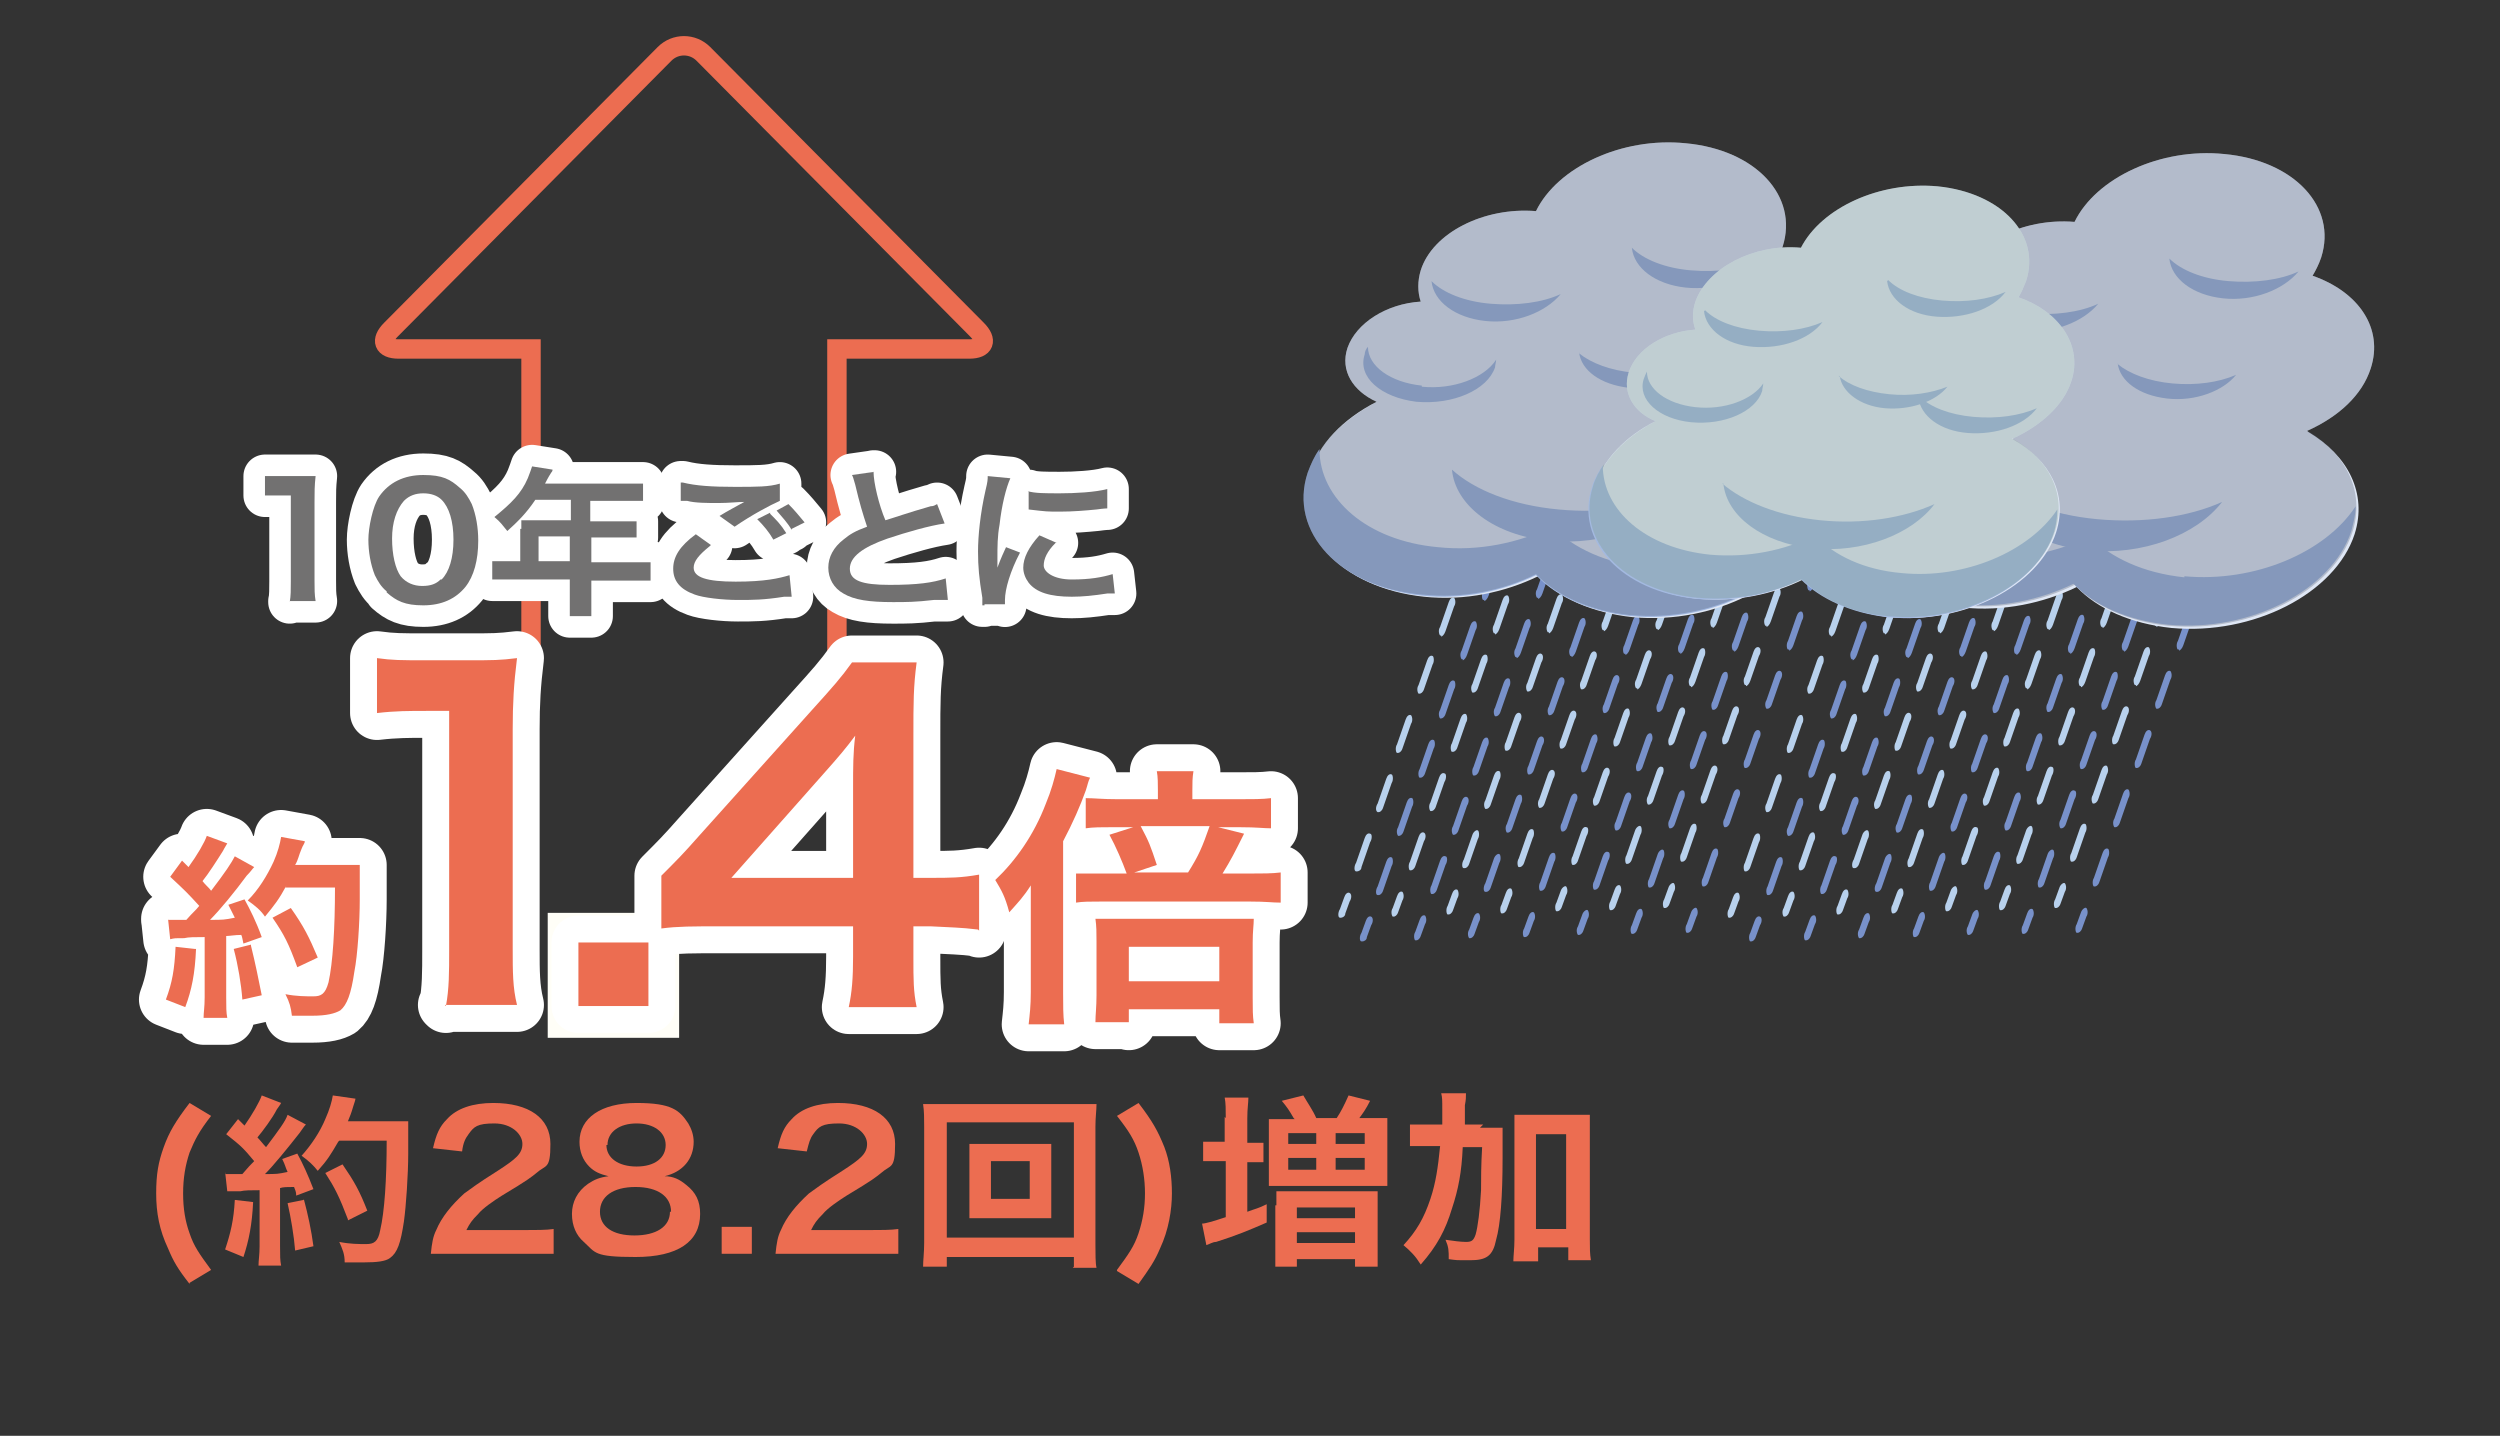 <?xml version="1.0" encoding="UTF-8"?>
<svg id="_レイヤー_1" data-name="レイヤー_1" xmlns="http://www.w3.org/2000/svg" version="1.1" viewBox="0 0 232.1 133.3">
  <rect x="0" y="0" width="232.1" height="133.3" fill="#333333" stroke="none"/>
  <!-- Generator: Adobe Illustrator 29.3.1, SVG Export Plug-In . SVG Version: 2.1.0 Build 151)  -->
  <defs>
    <style>
      .st0 {
        stroke-linecap: round;
        stroke-width: 4px;
      }

      .st0, .st1, .st2, .st3, .st4, .st5 {
        fill: none;
      }

      .st0, .st5 {
        stroke: #fff;
        stroke-linejoin: round;
      }

      .st1 {
        stroke: #ec6d51;
        stroke-miterlimit: 10;
        stroke-width: 1.8px;
      }

      .st6 {
        fill: #dfe7f5;
      }

      .st7 {
        fill: #ec6d51;
      }

      .st8 {
        fill: #769581;
      }

      .st3 {
        stroke-width: 5.7px;
      }

      .st3, .st4 {
        stroke: #fffef7;
      }

      .st9 {
        fill: #de6a24;
      }

      .st4 {
        stroke-width: 2px;
      }

      .st10 {
        isolation: isolate;
      }

      .st11 {
        fill: #9eb5de;
      }

      .st12 {
        fill: #7891ca;
      }

      .st13 {
        fill: #727171;
      }

      .st14 {
        opacity: .3;
      }

      .st15 {
        mix-blend-mode: multiply;
      }

      .st16 {
        fill: #a3b9e0;
      }

      .st17 {
        fill: #b8d1ed;
      }

      .st18 {
        fill: #4b5367;
      }

      .st5 {
        stroke-width: 5px;
      }
    </style>
  </defs>
  <g class="st10">
    <g id="_レイヤー_2">
      <g id="_レイヤー_1-2">
        <g class="st15">
          <path class="st2" d="M232.1,120.5c0,7-7.6,12.8-16.9,12.8H16.9c-9.3,0-16.9-5.7-16.9-12.8V12.8C0,5.7,7.6,0,16.9,0h198.4C224.5,0,232.1,5.7,232.1,12.8v107.8h0Z"/>
        </g>
        <path class="st12" d="M207.3,49.3s0,0-.1,0c-.1,0-.2-.5,0-.8l.4-1.1c.1-.3.3-.5.5-.4.1.1.2.5,0,.8l-.4,1.1c-.1.3-.3.5-.4.5"/>
        <path class="st17" d="M205.3,47.1s0,0-.1,0c-.1,0-.2-.5,0-.8l.4-1.1c.1-.3.3-.5.5-.4s.2.5,0,.8l-.4,1.1c-.1.3-.3.5-.4.5"/>
        <path class="st11" d="M205.7,35.8c.2,1.8,2.2,3.4,5,3.7,2.8.3,5.6-.8,7-2.5-1.7.8-4.1,1.1-6.5.9-2.4-.2-4.4-1-5.5-2.1"/>
        <path class="st12" d="M175.9,50.2s0,0-.1,0c-.1,0-.2-.5,0-.8l.4-1.1c.1-.3.3-.5.5-.4.1.1.2.5,0,.8l-.4,1.1c-.1.3-.3.5-.4.5"/>
        <path class="st12" d="M164.2,83.1s0,0-.1,0c-.1,0-.2-.5,0-.8l.8-2.3c.1-.3.3-.5.5-.4.1,0,.2.5,0,.8l-.8,2.3c-.1.3-.3.4-.4.4M166.1,77.6s0,0-.1,0c-.1-.1-.2-.5,0-.8l.8-2.3c.1-.3.3-.5.5-.4.1,0,.2.5,0,.8l-.8,2.3c-.1.3-.3.4-.4.4M168.1,72.2s0,0-.1,0c-.1,0-.2-.5,0-.8l.8-2.3c.1-.3.3-.5.5-.4.1,0,.2.5,0,.8l-.8,2.3c-.1.3-.3.4-.4.4M170.1,66.7s0,0-.1,0c-.1-.1-.2-.5,0-.8l.8-2.3c.1-.3.3-.5.5-.4.1,0,.2.5,0,.8l-.8,2.3c-.1.3-.3.4-.4.4M172,61.2s0,0-.1,0c-.1-.1-.2-.5,0-.8l.8-2.3c.1-.3.3-.5.5-.4.1.1.2.5,0,.8l-.8,2.3c-.1.3-.3.5-.4.5M174,55.7s0,0-.1,0c-.1,0-.2-.5,0-.8l.8-2.3c.1-.3.3-.5.5-.4.1,0,.2.5,0,.8l-.8,2.3c-.1.3-.3.5-.4.5"/>
        <path class="st12" d="M162.6,87.4s0,0-.1,0c-.1,0-.2-.5,0-.8l.4-1.1c.1-.3.3-.5.5-.4s.2.5,0,.8l-.4,1.1c-.1.3-.3.4-.4.4"/>
        <path class="st12" d="M181,50s0,0-.1,0c-.1-.1-.2-.5,0-.8l.4-1.1c.1-.3.3-.5.5-.4.1.1.2.5,0,.8l-.4,1.1c-.1.3-.3.5-.4.5"/>
        <path class="st12" d="M169.2,83s0,0-.1,0c-.1,0-.2-.5,0-.8l.8-2.3c.1-.3.3-.5.5-.4.2,0,.2.5,0,.8l-.8,2.3c-.1.3-.3.4-.4.4M171.2,77.5s0,0-.1,0c-.1-.1-.2-.5,0-.8l.8-2.3c.1-.3.3-.5.5-.4s.2.5,0,.8l-.8,2.3c-.1.3-.3.4-.4.4M173.1,72s0,0-.1,0c-.1,0-.2-.5,0-.8l.8-2.3c.1-.3.3-.5.5-.4.1.1.2.5,0,.8l-.8,2.3c-.1.3-.3.4-.4.4M175.1,66.5s0,0-.1,0c-.1-.1-.2-.5,0-.8l.8-2.3c.1-.3.3-.5.5-.4.1,0,.2.5,0,.8l-.8,2.3c-.1.3-.3.4-.4.4M177.1,61s0,0-.1,0c-.1-.1-.2-.5,0-.8l.8-2.3c.1-.3.3-.5.5-.4.1.1.2.5,0,.8l-.8,2.3c-.1.3-.3.5-.4.5M179,55.5s0,0-.1,0c-.1-.1-.2-.5,0-.8l.8-2.3c.1-.3.3-.5.5-.4.1,0,.2.5,0,.8l-.8,2.3c-.1.3-.3.5-.4.5"/>
        <path class="st12" d="M167.7,87.3s0,0-.1,0c-.1,0-.2-.5,0-.8l.4-1.1c.1-.3.3-.5.5-.4.1.1.2.5,0,.8l-.4,1.1c-.1.3-.3.4-.4.4"/>
        <path class="st12" d="M186,49.9s0,0-.1,0c-.1-.1-.2-.5,0-.8l.4-1.1c.1-.3.4-.5.5-.4s.2.5,0,.8l-.4,1.1c-.1.3-.3.5-.4.5"/>
        <path class="st12" d="M174.3,82.8s0,0-.1,0c-.2,0-.2-.5,0-.8l.8-2.3c.1-.3.4-.5.5-.4.1,0,.2.5,0,.8l-.8,2.3c-.1.3-.3.4-.4.4M176.2,77.3s0,0-.1,0c-.1-.1-.2-.5,0-.8l.8-2.3c.1-.3.3-.5.5-.4.1,0,.2.5,0,.8l-.8,2.3c-.1.3-.3.4-.4.4M178.2,71.9s0,0-.1,0c-.1,0-.2-.5,0-.8l.8-2.3c.1-.3.3-.5.5-.4s.2.5,0,.8l-.8,2.3c-.1.3-.3.4-.4.4M180.1,66.4s0,0-.1,0c-.1-.1-.2-.5,0-.8l.8-2.3c.1-.3.3-.5.5-.4s.2.5,0,.8l-.8,2.3c-.1.3-.3.4-.4.4M182.1,60.9s0,0-.1,0c-.1-.1-.2-.5,0-.8l.8-2.3c.1-.3.3-.5.5-.4.1.1.2.5,0,.8l-.8,2.3c-.1.3-.3.5-.4.5M184.1,55.4s0,0-.1,0c-.1-.1-.2-.5,0-.8l.8-2.3c.1-.3.3-.5.5-.4.1,0,.2.5,0,.8l-.8,2.3c-.1.3-.3.5-.4.5"/>
        <path class="st12" d="M172.7,87.1s0,0-.1,0c-.1-.1-.2-.5,0-.8l.4-1.1c.1-.3.3-.5.5-.4.1.1.2.5,0,.8l-.4,1.1c-.1.3-.3.4-.4.4"/>
        <path class="st12" d="M191.1,49.8s0,0-.1,0c-.1-.1-.2-.5,0-.8l.4-1.1c.1-.3.3-.5.5-.4.1.1.2.5,0,.8l-.4,1.1c-.1.3-.3.5-.4.5"/>
        <path class="st12" d="M179.3,82.7s0,0-.1,0c-.1,0-.2-.5,0-.8l.8-2.3c.1-.3.4-.5.5-.4.1,0,.2.5,0,.8l-.8,2.3c-.1.3-.3.4-.4.4M181.3,77.2s0,0-.1,0c-.1-.1-.2-.5,0-.8l.8-2.3c.1-.3.3-.5.5-.4s.2.5,0,.8l-.8,2.3c-.1.3-.3.4-.4.4M183.2,71.7s0,0-.1,0c-.1,0-.2-.5,0-.8l.8-2.3c.1-.3.3-.5.5-.4s.2.5,0,.8l-.8,2.3c-.1.3-.3.4-.4.4M185.2,66.2s0,0-.1,0c-.1-.1-.2-.5,0-.8l.8-2.3c.1-.3.3-.5.5-.4.1.1.2.5,0,.8l-.8,2.3c-.1.3-.3.4-.4.4M187.2,60.7s0,0-.1,0c-.1,0-.2-.5,0-.8l.8-2.3c.1-.3.3-.5.5-.4.1.1.2.5,0,.8l-.8,2.3c-.1.3-.3.5-.4.5M189.1,55.2s0,0-.1,0c-.1-.1-.2-.5,0-.8l.8-2.3c.1-.3.3-.5.5-.4.1,0,.2.5,0,.8l-.8,2.3c-.1.3-.3.5-.4.5"/>
        <path class="st12" d="M177.8,87s0,0-.1,0c-.1,0-.2-.5,0-.8l.4-1.1c.1-.3.3-.5.5-.4.1.1.2.5,0,.8l-.4,1.1c-.1.3-.3.4-.4.4"/>
        <path class="st12" d="M196.1,49.6s0,0-.1,0c-.1,0-.2-.5,0-.8l.4-1.1c.1-.3.3-.5.5-.4.1.1.2.5,0,.8l-.4,1.1c-.1.3-.3.5-.4.5"/>
        <path class="st12" d="M184.4,82.6s0,0-.1,0c-.1,0-.2-.5,0-.8l.8-2.3c.1-.3.3-.5.5-.4.1,0,.2.5,0,.8l-.8,2.3c-.1.3-.3.4-.4.4M186.3,77.1s0,0-.1,0c-.1-.1-.2-.5,0-.8l.8-2.3c.1-.3.3-.5.5-.4.1.1.2.5,0,.8l-.8,2.3c-.1.3-.3.4-.4.4M188.3,71.6s0,0-.1,0c-.1,0-.2-.5,0-.8l.8-2.3c.1-.3.3-.5.5-.4.1.1.2.5,0,.8l-.8,2.3c-.1.3-.3.4-.4.4M190.2,66.1s0,0-.1,0c-.1-.1-.2-.5,0-.8l.8-2.3c.1-.3.3-.5.5-.4.1.1.2.5,0,.8l-.8,2.3c-.1.3-.3.4-.4.4M192.2,60.6s0,0-.1,0c-.1-.1-.2-.5,0-.8l.8-2.3c.1-.3.3-.5.5-.4.1.1.2.5,0,.8l-.8,2.3c-.1.3-.3.5-.4.5M194.2,55.1s0,0-.1,0c-.2,0-.2-.5,0-.8l.8-2.3c.1-.3.4-.5.5-.4.1,0,.2.5,0,.8l-.8,2.3c-.1.3-.3.5-.4.5"/>
        <path class="st12" d="M182.8,86.8s0,0-.1,0c-.1-.1-.2-.5,0-.8l.4-1.1c.1-.3.4-.5.5-.4s.2.5,0,.8l-.4,1.1c-.1.3-.3.4-.4.4"/>
        <path class="st12" d="M201.2,49.5s0,0-.1,0c-.1-.1-.2-.5,0-.8l.4-1.1c.1-.3.3-.5.5-.4.1.1.2.5,0,.8l-.4,1.1c-.1.3-.3.5-.4.5"/>
        <path class="st12" d="M189.4,82.4s0,0-.1,0c-.1,0-.2-.5,0-.8l.8-2.3c.1-.3.4-.5.5-.4.1,0,.2.5,0,.8l-.8,2.3c-.1.3-.3.4-.4.4M191.4,76.9s0,0-.1,0c-.1-.1-.2-.5,0-.8l.8-2.3c.1-.3.3-.5.5-.4.2,0,.2.5,0,.8l-.8,2.3c-.1.3-.3.4-.4.4M193.3,71.4s0,0-.1,0c-.1,0-.2-.5,0-.8l.8-2.3c.1-.3.3-.5.5-.4s.2.5,0,.8l-.8,2.3c-.1.3-.3.4-.4.4M195.3,65.9s0,0-.1,0c-.1-.1-.2-.5,0-.8l.8-2.3c.1-.3.3-.5.5-.4.1,0,.2.5,0,.8l-.8,2.3c-.1.3-.3.4-.4.4M197.2,60.4s0,0-.1,0c-.1-.1-.2-.5,0-.8l.8-2.3c.1-.3.3-.5.5-.4.1.1.2.5,0,.8l-.8,2.3c-.1.3-.3.5-.4.5M199.2,55s0,0-.1,0c-.1-.1-.2-.5,0-.8l.8-2.3c.1-.3.3-.5.5-.4.1,0,.2.5,0,.8l-.8,2.3c-.1.3-.3.5-.4.5"/>
        <path class="st12" d="M187.9,86.7s0,0-.1,0c-.1,0-.2-.5,0-.8l.4-1.1c.1-.3.3-.5.5-.4.1.1.2.5,0,.8l-.4,1.1c-.1.3-.3.4-.4.4"/>
        <path class="st12" d="M194.5,82.3s0,0-.1,0c-.1,0-.2-.5,0-.8l.8-2.3c.1-.3.3-.5.5-.4.1,0,.2.5,0,.8l-.8,2.3c-.1.3-.3.4-.4.4M196.4,76.8s0,0-.1,0c-.1-.1-.2-.5,0-.8l.8-2.3c.1-.3.3-.5.5-.4.1.1.2.5,0,.8l-.8,2.3c-.1.3-.3.4-.4.4M198.4,71.3s0,0-.1,0c-.1,0-.2-.5,0-.8l.8-2.3c.1-.3.3-.5.5-.4s.2.5,0,.8l-.8,2.3c-.1.3-.3.4-.4.4M200.3,65.8s0,0-.1,0c-.1-.1-.2-.5,0-.8l.8-2.3c.1-.3.3-.5.5-.4.1.1.2.5,0,.8l-.8,2.3c-.1.3-.3.4-.4.4M202.3,60.3s0,0-.1,0c-.1,0-.2-.5,0-.8l.8-2.3c.1-.3.3-.5.5-.4.1.1.2.5,0,.8l-.8,2.3c-.1.3-.3.5-.4.5M204.2,54.8s0,0-.1,0c-.1-.1-.2-.5,0-.8l.8-2.3c.1-.3.3-.5.5-.4.1,0,.2.5,0,.8l-.8,2.3c-.1.3-.3.5-.4.5"/>
        <path class="st12" d="M192.9,86.6s0,0-.1,0c-.1,0-.2-.5,0-.8l.4-1.1c.1-.3.4-.5.5-.4s.2.5,0,.8l-.4,1.1c-.1.3-.3.4-.4.4"/>
        <path class="st12" d="M139.7,50.2s0,0-.1,0c-.1,0-.2-.5,0-.8l.4-1.1c.1-.3.3-.5.5-.4.1.1.2.5,0,.8l-.4,1.1c-.1.3-.3.5-.4.5"/>
        <path class="st12" d="M127.9,83.1s0,0,0,0c-.2,0-.2-.5,0-.8l.8-2.3c.1-.3.3-.5.5-.4.1,0,.2.5,0,.8l-.8,2.3c-.1.3-.3.4-.4.4M129.9,77.6s0,0-.1,0c-.1-.1-.2-.5,0-.8l.8-2.3c.1-.3.3-.5.5-.4.1,0,.2.5,0,.8l-.8,2.3c-.1.3-.3.4-.4.4M131.9,72.2s0,0-.1,0c-.1,0-.2-.5,0-.8l.8-2.3c.1-.3.3-.5.5-.4.1,0,.2.5,0,.8l-.8,2.3c-.1.3-.3.4-.4.4M133.8,66.7s0,0-.1,0c-.1-.1-.2-.5,0-.8l.8-2.3c.1-.3.3-.5.5-.4.1,0,.2.5,0,.8l-.8,2.3c-.1.3-.3.4-.4.4M135.8,61.2s0,0-.1,0c-.1-.1-.2-.5,0-.8l.8-2.3c.1-.3.3-.5.5-.4.1.1.2.5,0,.8l-.8,2.3c-.1.3-.3.5-.4.5M137.8,55.7s0,0-.1,0c-.1,0-.2-.5,0-.8l.8-2.3c.1-.3.3-.5.5-.4.1,0,.2.5,0,.8l-.8,2.3c-.1.3-.3.5-.4.5"/>
        <path class="st12" d="M126.4,87.4s0,0,0,0c-.2,0-.2-.5,0-.8l.4-1.1c.1-.3.3-.5.5-.4s.2.5,0,.8l-.4,1.1c0,.3-.3.4-.4.4"/>
        <path class="st12" d="M144.8,50s0,0-.1,0c-.1-.1-.2-.5,0-.8l.4-1.1c.1-.3.3-.5.5-.4.1.1.2.5,0,.8l-.4,1.1c-.1.3-.3.5-.4.5"/>
        <path class="st12" d="M133,83s0,0-.1,0c-.1,0-.2-.5,0-.8l.8-2.3c.1-.3.3-.5.5-.4.2,0,.2.5,0,.8l-.8,2.3c-.1.3-.3.4-.4.4M135,77.5s0,0-.1,0c-.1-.1-.2-.5,0-.8l.8-2.3c.1-.3.3-.5.5-.4s.2.5,0,.8l-.8,2.3c-.1.3-.3.4-.4.4M136.9,72s0,0-.1,0c-.1,0-.2-.5,0-.8l.8-2.3c.1-.3.3-.5.5-.4.1.1.2.5,0,.8l-.8,2.3c-.1.3-.3.4-.4.4M138.9,66.5s0,0-.1,0c-.1-.1-.2-.5,0-.8l.8-2.3c.1-.3.3-.5.5-.4.1,0,.2.5,0,.8l-.8,2.3c-.1.3-.3.4-.4.4M140.8,61s0,0-.1,0c-.1-.1-.2-.5,0-.8l.8-2.3c.1-.3.3-.5.5-.4.1.1.2.5,0,.8l-.8,2.3c-.1.3-.3.5-.4.5M142.8,55.5s0,0-.1,0c-.1-.1-.2-.5,0-.8l.8-2.3c.1-.3.3-.5.5-.4.1,0,.2.5,0,.8l-.8,2.3c-.1.3-.3.5-.4.5"/>
        <path class="st12" d="M131.5,87.3s0,0-.1,0c-.1,0-.2-.5,0-.8l.4-1.1c.1-.3.3-.5.5-.4.1.1.2.5,0,.8l-.4,1.1c-.1.3-.3.4-.4.4"/>
        <path class="st12" d="M149.8,49.9s0,0-.1,0c-.1-.1-.2-.5,0-.8l.4-1.1c.1-.3.4-.5.5-.4s.2.5,0,.8l-.4,1.1c-.1.3-.3.5-.4.5"/>
        <path class="st12" d="M138,82.8s0,0-.1,0c-.2,0-.2-.5,0-.8l.8-2.3c.1-.3.4-.5.5-.4.1,0,.2.5,0,.8l-.8,2.3c-.1.3-.3.4-.4.4M140,77.3s0,0-.1,0c-.1-.1-.2-.5,0-.8l.8-2.3c.1-.3.3-.5.5-.4.1,0,.2.5,0,.8l-.8,2.3c-.1.3-.3.4-.4.4M142,71.9s0,0-.1,0c-.1,0-.2-.5,0-.8l.8-2.3c.1-.3.3-.5.5-.4s.2.5,0,.8l-.8,2.3c-.1.3-.3.4-.4.4M143.9,66.4s0,0-.1,0c-.1-.1-.2-.5,0-.8l.8-2.3c.1-.3.3-.5.5-.4s.2.5,0,.8l-.8,2.3c-.1.3-.3.4-.4.4M145.9,60.9s0,0-.1,0c-.1-.1-.2-.5,0-.8l.8-2.3c.1-.3.3-.5.5-.4.1.1.2.5,0,.8l-.8,2.3c-.1.3-.3.5-.4.5M147.8,55.4s0,0-.1,0c-.1-.1-.2-.5,0-.8l.8-2.3c.1-.3.3-.5.5-.4.1,0,.2.5,0,.8l-.8,2.3c-.1.3-.3.5-.4.5"/>
        <path class="st12" d="M136.5,87.1s0,0-.1,0c-.1-.1-.2-.5,0-.8l.4-1.1c.1-.3.3-.5.5-.4.1.1.2.5,0,.8l-.4,1.1c-.1.3-.3.4-.4.4"/>
        <path class="st12" d="M154.8,49.8s0,0-.1,0c-.1-.1-.2-.5,0-.8l.4-1.1c.1-.3.3-.5.5-.4.1.1.2.5,0,.8l-.4,1.1c-.1.3-.3.5-.4.5"/>
        <path class="st12" d="M143.1,82.7s0,0-.1,0c-.1,0-.2-.5,0-.8l.8-2.3c.1-.3.3-.5.5-.4.1,0,.2.5,0,.8l-.8,2.3c-.1.3-.3.4-.4.4M145.1,77.2s0,0-.1,0c-.1-.1-.2-.5,0-.8l.8-2.3c.1-.3.3-.5.5-.4s.2.5,0,.8l-.8,2.3c-.1.3-.3.4-.4.4M147,71.7s0,0-.1,0c-.1,0-.2-.5,0-.8l.8-2.3c.1-.3.3-.5.5-.4.1.1.2.5,0,.8l-.8,2.3c-.1.3-.3.4-.4.4M149,66.2s0,0-.1,0c-.1-.1-.2-.5,0-.8l.8-2.3c.1-.3.3-.5.5-.4s.2.5,0,.8l-.8,2.3c-.1.3-.3.4-.4.4M150.9,60.7s0,0-.1,0c-.1,0-.2-.5,0-.8l.8-2.3c.1-.3.3-.5.5-.4.1.1.2.5,0,.8l-.8,2.3c-.1.3-.3.5-.4.5M152.9,55.2s0,0-.1,0c-.1-.1-.2-.5,0-.8l.8-2.3c.1-.3.3-.5.5-.4.1,0,.2.5,0,.8l-.8,2.3c-.1.3-.3.5-.4.5"/>
        <path class="st12" d="M141.6,87s0,0-.1,0c-.1,0-.2-.5,0-.8l.4-1.1c.1-.3.3-.5.5-.4.1.1.2.5,0,.8l-.4,1.1c-.1.3-.3.4-.4.4"/>
        <path class="st12" d="M159.9,49.6s0,0-.1,0c-.1,0-.2-.5,0-.8l.4-1.1c.1-.3.3-.5.5-.4.1.1.2.5,0,.8l-.4,1.1c-.1.3-.3.5-.4.5"/>
        <path class="st12" d="M148.1,82.6s0,0-.1,0c-.1,0-.2-.5,0-.8l.8-2.3c.1-.3.3-.5.5-.4.2,0,.2.5,0,.8l-.8,2.3c-.1.3-.3.4-.4.4M150.1,77.1s0,0-.1,0c-.1-.1-.2-.5,0-.8l.8-2.3c.1-.3.3-.5.5-.4s.2.5,0,.8l-.8,2.3c-.1.3-.3.4-.4.4M152.1,71.6s0,0-.1,0c-.1,0-.2-.5,0-.8l.8-2.3c.1-.3.3-.5.5-.4.1.1.2.5,0,.8l-.8,2.3c-.1.3-.3.4-.4.4M154,66.1s0,0-.1,0c-.1-.1-.2-.5,0-.8l.8-2.3c.1-.3.3-.5.5-.4s.2.5,0,.8l-.8,2.3c-.1.3-.3.4-.4.4M156,60.6s0,0-.1,0c-.1-.1-.2-.5,0-.8l.8-2.3c.1-.3.3-.5.5-.4.1.1.2.5,0,.8l-.8,2.3c-.1.3-.3.5-.4.5M157.9,55.1s0,0-.1,0c-.2,0-.2-.5,0-.8l.8-2.3c.1-.3.3-.5.5-.4.1,0,.2.5,0,.8l-.8,2.3c-.1.3-.3.5-.4.5"/>
        <path class="st12" d="M146.6,86.8s0,0-.1,0c-.1-.1-.2-.5,0-.8l.4-1.1c.1-.3.4-.5.5-.4s.2.5,0,.8l-.4,1.1c-.1.3-.3.4-.4.4"/>
        <path class="st12" d="M164.9,49.5s0,0-.1,0c-.1-.1-.2-.5,0-.8l.4-1.1c.1-.3.3-.5.5-.4.1.1.2.5,0,.8l-.4,1.1c-.1.3-.3.5-.4.5"/>
        <path class="st12" d="M153.2,82.4s0,0-.1,0c-.1,0-.2-.5,0-.8l.8-2.3c.1-.3.4-.5.5-.4.1,0,.2.5,0,.8l-.8,2.3c-.1.3-.3.4-.4.4M155.1,76.9s0,0-.1,0c-.1-.1-.2-.5,0-.8l.8-2.3c.1-.3.3-.5.5-.4.1,0,.2.5,0,.8l-.8,2.3c-.1.3-.3.4-.4.4M157.1,71.4s0,0-.1,0c-.1,0-.2-.5,0-.8l.8-2.3c.1-.3.3-.5.5-.4s.2.5,0,.8l-.8,2.3c-.1.3-.3.4-.4.4M159.1,65.9s0,0-.1,0c-.1-.1-.2-.5,0-.8l.8-2.3c.1-.3.3-.5.5-.4.1,0,.2.5,0,.8l-.8,2.3c-.1.3-.3.4-.4.4M161,60.4s0,0-.1,0c-.1-.1-.2-.5,0-.8l.8-2.3c.1-.3.3-.5.5-.4.1.1.2.5,0,.8l-.8,2.3c-.1.3-.3.5-.4.5M163,55s0,0-.1,0c-.1-.1-.2-.5,0-.8l.8-2.3c.1-.3.3-.5.5-.4.1,0,.2.5,0,.8l-.8,2.3c-.1.3-.3.5-.4.5"/>
        <path class="st12" d="M151.6,86.7s0,0-.1,0c-.1,0-.2-.5,0-.8l.4-1.1c.1-.3.3-.5.5-.4.1.1.2.5,0,.8l-.4,1.1c-.1.3-.3.4-.4.4"/>
        <path class="st12" d="M170,49.3s0,0-.1,0c-.1,0-.2-.5,0-.8l.4-1.1c.1-.3.3-.5.5-.4.1.1.2.5,0,.8l-.4,1.1c-.1.3-.3.5-.4.5"/>
        <path class="st12" d="M158.2,82.3s0,0-.1,0c-.1,0-.2-.5,0-.8l.8-2.3c.1-.3.3-.5.5-.4.1,0,.2.5,0,.8l-.8,2.3c-.1.3-.3.4-.4.4M160.2,76.8s0,0-.1,0c-.1-.1-.2-.5,0-.8l.8-2.3c.1-.3.3-.5.5-.4s.2.5,0,.8l-.8,2.3c-.1.3-.3.4-.4.4M162.1,71.3s0,0-.1,0c-.1,0-.2-.5,0-.8l.8-2.3c.1-.3.3-.5.5-.4s.2.5,0,.8l-.8,2.3c-.1.3-.3.4-.4.4M164.1,65.8s0,0-.1,0c-.1-.1-.2-.5,0-.8l.8-2.3c.1-.3.3-.5.5-.4s.2.5,0,.8l-.8,2.3c-.1.3-.3.4-.4.4M166.1,60.3s0,0-.1,0c-.1,0-.2-.5,0-.8l.8-2.3c.1-.3.3-.5.5-.4.1.1.2.5,0,.8l-.8,2.3c-.1.3-.3.5-.4.5M168,54.8s0,0-.1,0c-.1-.1-.2-.5,0-.8l.8-2.3c.1-.3.3-.5.5-.4.1,0,.2.5,0,.8l-.8,2.3c-.1.3-.3.5-.4.5"/>
        <path class="st12" d="M156.7,86.6s0,0-.1,0c-.1,0-.2-.5,0-.8l.4-1.1c.1-.3.4-.5.5-.4s.2.5,0,.8l-.4,1.1c-.1.3-.3.4-.4.4"/>
        <path class="st17" d="M173.9,48s0,0-.1,0c-.1,0-.2-.5,0-.8l.4-1.1c.1-.3.3-.5.5-.4.1.1.2.5,0,.8l-.4,1.1c-.1.3-.3.5-.4.5"/>
        <path class="st17" d="M162.1,80.9s0,0-.1,0c-.1,0-.2-.5,0-.8l.8-2.3c.1-.3.3-.5.5-.4.1,0,.2.5,0,.8l-.8,2.3c-.1.3-.3.4-.4.4M164.1,75.4s0,0-.1,0c-.1-.1-.2-.5,0-.8l.8-2.3c.1-.3.3-.5.5-.4.1,0,.2.5,0,.8l-.8,2.3c-.1.3-.3.4-.4.4M166.1,69.9s0,0-.1,0c-.1,0-.2-.5,0-.8l.8-2.3c.1-.3.3-.5.5-.4.1.1.2.5,0,.8l-.8,2.3c-.1.3-.3.4-.4.4M168,64.4s0,0-.1,0c-.1-.1-.2-.5,0-.8l.8-2.3c.1-.3.3-.5.5-.4.1,0,.2.5,0,.8l-.8,2.3c-.1.3-.3.4-.4.4M170,59s0,0-.1,0c-.1-.1-.2-.5,0-.8l.8-2.3c.1-.3.3-.5.5-.4.1.1.2.5,0,.8l-.8,2.3c-.1.3-.3.5-.4.5M171.9,53.5s0,0-.1,0c-.1,0-.2-.5,0-.8l.8-2.3c.1-.3.3-.5.5-.4.1,0,.2.5,0,.8l-.8,2.3c-.1.3-.3.5-.4.5"/>
        <path class="st17" d="M160.6,85.2s0,0-.1,0c-.1,0-.2-.5,0-.8l.4-1.1c.1-.3.3-.5.5-.4.1.1.2.5,0,.8l-.4,1.1c-.1.3-.3.4-.4.4"/>
        <path class="st17" d="M178.9,47.8s0,0-.1,0c-.1-.1-.2-.5,0-.8l.4-1.1c.1-.3.3-.5.5-.4.1.1.2.5,0,.8l-.4,1.1c-.1.3-.3.5-.4.5"/>
        <path class="st17" d="M167.2,80.8s0,0-.1,0c-.1,0-.2-.5,0-.8l.8-2.3c.1-.3.3-.5.5-.4.1.1.2.5,0,.8l-.8,2.3c-.1.3-.3.4-.4.4M169.1,75.3s0,0-.1,0c-.1-.1-.2-.5,0-.8l.8-2.3c.1-.3.3-.5.5-.4.2,0,.2.5,0,.8l-.8,2.3c-.1.3-.3.4-.4.4M171.1,69.8s0,0-.1,0c-.1,0-.2-.5,0-.8l.8-2.3c.1-.3.3-.5.5-.4.1.1.2.5,0,.8l-.8,2.3c-.1.3-.3.4-.4.4M173.1,64.3s0,0-.1,0c-.1-.1-.2-.5,0-.8l.8-2.3c.1-.3.3-.5.5-.4.1,0,.2.5,0,.8l-.8,2.3c-.1.3-.3.4-.4.4M175,58.8s0,0-.1,0c-.1-.1-.2-.5,0-.8l.8-2.3c.1-.3.3-.5.5-.4.1.1.2.5,0,.8l-.8,2.3c-.1.3-.3.5-.4.5M177,53.3s0,0-.1,0c-.1,0-.2-.5,0-.8l.8-2.3c.1-.3.3-.5.5-.4.1.1.2.5,0,.8l-.8,2.3c-.1.3-.3.5-.4.5"/>
        <path class="st17" d="M165.7,85.1s0,0-.1,0c-.1-.1-.2-.5,0-.8l.4-1.1c.1-.3.3-.5.5-.4.1.1.2.5,0,.8l-.4,1.1c-.1.3-.3.4-.4.4"/>
        <path class="st17" d="M184,47.7s0,0-.1,0c-.1-.1-.2-.5,0-.8l.4-1.1c.1-.3.4-.5.5-.4s.2.5,0,.8l-.4,1.1c-.1.3-.3.5-.4.5"/>
        <path class="st17" d="M172.2,80.6s0,0-.1,0c-.2,0-.2-.5,0-.8l.8-2.3c.1-.3.4-.5.5-.4.1,0,.2.5,0,.8l-.8,2.3c-.1.3-.3.4-.4.4M174.2,75.1s0,0-.1,0c-.1-.1-.2-.5,0-.8l.8-2.3c.1-.3.3-.5.5-.4.1,0,.2.5,0,.8l-.8,2.3c-.1.3-.3.4-.4.4M176.1,69.7s0,0-.1,0c-.1,0-.2-.5,0-.8l.8-2.3c.1-.3.3-.5.5-.4s.2.5,0,.8l-.8,2.3c-.1.3-.3.4-.4.4M178.1,64.2s0,0-.1,0c-.1-.1-.2-.5,0-.8l.8-2.3c.1-.3.3-.5.5-.4s.2.5,0,.8l-.8,2.3c-.1.3-.3.4-.4.4M180.1,58.7s0,0-.1,0c-.1-.1-.2-.5,0-.8l.8-2.3c.1-.3.3-.5.5-.4.1.1.2.5,0,.8l-.8,2.3c-.1.3-.3.5-.4.5M182,53.2s0,0-.1,0c-.1-.1-.2-.5,0-.8l.8-2.3c.1-.3.3-.5.5-.4.1,0,.2.5,0,.8l-.8,2.3c-.1.3-.3.5-.4.5"/>
        <path class="st17" d="M170.7,84.9s0,0-.1,0c-.1,0-.2-.5,0-.8l.4-1.1c.1-.3.3-.5.5-.4.1.1.2.5,0,.8l-.4,1.1c-.1.3-.3.4-.4.4"/>
        <path class="st17" d="M189,47.5s0,0-.1,0c-.1-.1-.2-.5,0-.8l.4-1.1c.1-.3.3-.5.5-.4.1.1.2.5,0,.8l-.4,1.1c-.1.3-.3.5-.4.5"/>
        <path class="st17" d="M177.3,80.5s0,0-.1,0c-.1,0-.2-.5,0-.8l.8-2.3c.1-.3.3-.5.5-.4.1,0,.2.5,0,.8l-.8,2.3c-.1.3-.3.4-.4.4M179.2,75s0,0-.1,0c-.1-.1-.2-.5,0-.8l.8-2.3c.1-.3.3-.5.5-.4.1.1.2.5,0,.8l-.8,2.3c-.1.3-.3.4-.4.4M181.2,69.5s0,0-.1,0c-.1,0-.2-.5,0-.8l.8-2.3c.1-.3.3-.5.5-.4s.2.5,0,.8l-.8,2.3c-.1.3-.3.4-.4.4M183.2,64s0,0-.1,0c-.1-.1-.2-.5,0-.8l.8-2.3c.1-.3.3-.5.5-.4.1.1.2.5,0,.8l-.8,2.3c-.1.3-.3.4-.4.4M185.1,58.5s0,0-.1,0c-.1-.1-.2-.5,0-.8l.8-2.3c.1-.3.3-.5.5-.4.1.1.2.5,0,.8l-.8,2.3c-.1.3-.3.5-.4.5M187.1,53s0,0-.1,0c-.1-.1-.2-.5,0-.8l.8-2.3c.1-.3.3-.5.5-.4.1,0,.2.5,0,.8l-.8,2.3c-.1.3-.3.5-.4.5"/>
        <path class="st17" d="M175.8,84.8s0,0-.1,0c-.1,0-.2-.5,0-.8l.4-1.1c.1-.3.3-.5.5-.4.1.1.2.5,0,.8l-.4,1.1c-.1.3-.3.4-.4.4"/>
        <path class="st17" d="M194.1,47.4s0,0-.1,0c-.1,0-.2-.5,0-.8l.4-1.1c.1-.3.3-.5.5-.4.1.1.2.5,0,.8l-.4,1.1c-.1.3-.3.5-.4.5"/>
        <path class="st17" d="M182.3,80.3s0,0-.1,0c-.1,0-.2-.5,0-.8l.8-2.3c.1-.3.3-.5.5-.4.2,0,.2.5,0,.8l-.8,2.3c-.1.3-.3.4-.4.4M184.3,74.8s0,0-.1,0c-.1-.1-.2-.5,0-.8l.8-2.3c.1-.3.3-.5.5-.4.1.1.2.5,0,.8l-.8,2.3c-.1.3-.3.4-.4.4M186.2,69.3s0,0-.1,0c-.1,0-.2-.5,0-.8l.8-2.3c.1-.3.3-.5.5-.4.1.1.2.5,0,.8l-.8,2.3c-.1.3-.3.4-.4.4M188.2,63.9s0,0-.1,0c-.1-.1-.2-.5,0-.8l.8-2.3c.1-.3.3-.5.5-.4.1.1.2.5,0,.8l-.8,2.3c-.1.3-.3.5-.4.5M190.2,58.4s0,0-.1,0c-.1-.1-.2-.5,0-.8l.8-2.3c.1-.3.3-.5.5-.4.1.1.2.5,0,.8l-.8,2.3c-.1.3-.3.5-.4.5M192.1,52.9s0,0-.1,0c-.2-.1-.2-.5,0-.8l.8-2.3c.1-.3.3-.5.5-.4.1,0,.2.5,0,.8l-.8,2.3c-.1.3-.3.5-.4.5"/>
        <path class="st17" d="M180.8,84.6s0,0-.1,0c-.1,0-.2-.5,0-.8l.4-1.1c.1-.3.4-.5.5-.4s.2.5,0,.8l-.4,1.1c-.1.3-.3.4-.4.4"/>
        <path class="st17" d="M199.1,47.3s0,0-.1,0c-.1-.1-.2-.5,0-.8l.4-1.1c.1-.3.3-.5.5-.4.1.1.2.5,0,.8l-.4,1.1c-.1.3-.3.5-.4.5"/>
        <path class="st17" d="M187.4,80.2s0,0-.1,0c-.1,0-.2-.5,0-.8l.8-2.3c.1-.3.4-.5.5-.4.1,0,.2.5,0,.8l-.8,2.3c-.1.3-.3.4-.4.4M189.3,74.7s0,0-.1,0c-.1-.1-.2-.5,0-.8l.8-2.3c.1-.3.3-.5.5-.4.2,0,.2.5,0,.8l-.8,2.3c-.1.3-.3.4-.4.4M191.3,69.2s0,0-.1,0c-.1,0-.2-.5,0-.8l.8-2.3c.1-.3.3-.5.5-.4s.2.5,0,.8l-.8,2.3c-.1.3-.3.4-.4.4M193.2,63.7s0,0-.1,0c-.1-.1-.2-.5,0-.8l.8-2.3c.1-.3.3-.5.5-.4.1,0,.2.5,0,.8l-.8,2.3c-.1.3-.3.5-.4.5M195.2,58.2s0,0-.1,0c-.1-.1-.2-.5,0-.8l.8-2.3c.1-.3.3-.5.5-.4.1.1.2.5,0,.8l-.8,2.3c-.1.3-.3.5-.4.5M197.2,52.7s0,0-.1,0c-.1-.1-.2-.5,0-.8l.8-2.3c.1-.3.3-.5.5-.4.1,0,.2.5,0,.8l-.8,2.3c-.1.3-.3.5-.4.5"/>
        <path class="st17" d="M185.8,84.5s0,0-.1,0c-.1,0-.2-.5,0-.8l.4-1.1c.1-.3.3-.5.5-.4.1.1.2.5,0,.8l-.4,1.1c-.1.3-.3.4-.4.4"/>
        <path class="st17" d="M192.4,80s0,0-.1,0c-.1,0-.2-.5,0-.8l.8-2.3c.1-.3.3-.5.5-.4.1,0,.2.5,0,.8l-.8,2.3c-.1.3-.3.4-.4.4M194.4,74.6s0,0-.1,0c-.1-.1-.2-.5,0-.8l.8-2.3c.1-.3.3-.5.5-.4.1.1.2.5,0,.8l-.8,2.3c-.1.3-.3.4-.4.4M196.3,69.1s0,0-.1,0c-.1,0-.2-.5,0-.8l.8-2.3c.1-.3.3-.5.5-.4s.2.5,0,.8l-.8,2.3c-.1.3-.3.4-.4.4M198.3,63.6s0,0-.1,0c-.1-.1-.2-.5,0-.8l.8-2.3c.1-.3.3-.5.5-.4.1.1.2.5,0,.8l-.8,2.3c-.1.3-.3.5-.4.5M200.2,58.1s0,0-.1,0c-.1-.1-.2-.5,0-.8l.8-2.3c.1-.3.3-.5.5-.4.1.1.2.5,0,.8l-.8,2.3c-.1.3-.3.5-.4.5M202.2,52.6s0,0-.1,0c-.1,0-.2-.5,0-.8l.8-2.3c.1-.3.3-.5.5-.4.1,0,.2.5,0,.8l-.8,2.3c-.1.3-.3.5-.4.5"/>
        <path class="st17" d="M190.9,84.3s0,0-.1,0c-.1,0-.2-.5,0-.8l.4-1.1c.1-.3.4-.5.5-.4s.2.5,0,.8l-.4,1.1c-.1.3-.3.4-.4.4"/>
        <path class="st17" d="M137.7,48s0,0-.1,0c-.1,0-.2-.5,0-.8l.4-1.1c.1-.3.3-.5.5-.4.1.1.2.5,0,.8l-.4,1.1c-.1.3-.3.5-.4.5"/>
        <path class="st17" d="M125.9,80.9s0,0,0,0c-.2,0-.2-.5,0-.8l.8-2.3c.1-.3.3-.5.5-.4.2,0,.2.5,0,.8l-.8,2.3c0,.3-.3.4-.4.4M127.9,75.4s0,0,0,0c-.2-.1-.2-.5,0-.8l.8-2.3c.1-.3.3-.5.5-.4.1,0,.2.5,0,.8l-.8,2.3c-.1.3-.3.4-.4.4M129.8,69.9s0,0-.1,0c-.1,0-.2-.5,0-.8l.8-2.3c.1-.3.3-.5.5-.4.1.1.2.5,0,.8l-.8,2.3c-.1.3-.3.4-.4.4M131.8,64.4s0,0-.1,0c-.1-.1-.2-.5,0-.8l.8-2.3c.1-.3.3-.5.5-.4.1,0,.2.5,0,.8l-.8,2.3c-.1.3-.3.4-.4.4M133.8,59s0,0-.1,0c-.1-.1-.2-.5,0-.8l.8-2.3c.1-.3.3-.5.5-.4.1.1.2.5,0,.8l-.8,2.3c-.1.3-.3.5-.4.5M135.7,53.5s0,0-.1,0c-.1,0-.2-.5,0-.8l.8-2.3c.1-.3.3-.5.5-.4.1,0,.2.5,0,.8l-.8,2.3c-.1.3-.3.5-.4.5"/>
        <path class="st17" d="M124.4,85.2s0,0,0,0c-.2,0-.2-.5,0-.8l.4-1.1c.1-.3.3-.5.5-.4s.2.5,0,.8l-.4,1.1c0,.3-.3.4-.4.4"/>
        <path class="st17" d="M142.7,47.8s0,0-.1,0c-.1-.1-.2-.5,0-.8l.4-1.1c.1-.3.3-.5.5-.4.1.1.2.5,0,.8l-.4,1.1c-.1.3-.3.5-.4.5"/>
        <path class="st17" d="M131,80.8s0,0-.1,0c-.1,0-.2-.5,0-.8l.8-2.3c.1-.3.3-.5.5-.4s.2.5,0,.8l-.8,2.3c-.1.3-.3.4-.4.4M132.9,75.3s0,0-.1,0c-.1-.1-.2-.5,0-.8l.8-2.3c.1-.3.3-.5.5-.4.2,0,.2.5,0,.8l-.8,2.3c-.1.3-.3.4-.4.4M134.9,69.8s0,0-.1,0c-.1,0-.2-.5,0-.8l.8-2.3c.1-.3.3-.5.5-.4.1.1.2.5,0,.8l-.8,2.3c-.1.3-.3.4-.4.4M136.8,64.3s0,0-.1,0c-.1-.1-.2-.5,0-.8l.8-2.3c.1-.3.3-.5.5-.4.1,0,.2.5,0,.8l-.8,2.3c-.1.3-.3.4-.4.4M138.8,58.8s0,0-.1,0c-.1-.1-.2-.5,0-.8l.8-2.3c.1-.3.3-.5.5-.4.1.1.2.5,0,.8l-.8,2.3c-.1.3-.3.5-.4.5M140.8,53.3s0,0-.1,0c-.1,0-.2-.5,0-.8l.8-2.3c.1-.3.3-.5.5-.4.1.1.2.5,0,.8l-.8,2.3c-.1.3-.3.5-.4.5"/>
        <path class="st17" d="M129.4,85.1s0,0-.1,0c-.1-.1-.2-.5,0-.8l.4-1.1c.1-.3.3-.5.5-.4.1.1.2.5,0,.8l-.4,1.1c-.1.3-.3.4-.4.4"/>
        <path class="st17" d="M147.8,47.7s0,0-.1,0c-.1-.1-.2-.5,0-.8l.4-1.1c.1-.3.4-.5.5-.4s.2.5,0,.8l-.4,1.1c-.1.3-.3.5-.4.5"/>
        <path class="st17" d="M136,80.6s0,0-.1,0c-.2,0-.2-.5,0-.8l.8-2.3c.1-.3.4-.5.5-.4.1,0,.2.5,0,.8l-.8,2.3c-.1.3-.3.4-.4.4M138,75.1s0,0-.1,0c-.1-.1-.2-.5,0-.8l.8-2.3c.1-.3.3-.5.5-.4.1,0,.2.5,0,.8l-.8,2.3c-.1.3-.3.4-.4.4M139.9,69.7s0,0-.1,0c-.1,0-.2-.5,0-.8l.8-2.3c.1-.3.3-.5.5-.4s.2.5,0,.8l-.8,2.3c-.1.3-.3.4-.4.4M141.9,64.2s0,0-.1,0c-.1-.1-.2-.5,0-.8l.8-2.3c.1-.3.3-.5.5-.4s.2.5,0,.8l-.8,2.3c-.1.3-.3.4-.4.4M143.8,58.7s0,0-.1,0c-.1-.1-.2-.5,0-.8l.8-2.3c.1-.3.3-.5.5-.4.1.1.2.5,0,.8l-.8,2.3c-.1.3-.3.5-.4.5M145.8,53.2s0,0-.1,0c-.1-.1-.2-.5,0-.8l.8-2.3c.1-.3.3-.5.5-.4.1,0,.2.5,0,.8l-.8,2.3c-.1.3-.3.5-.4.5"/>
        <path class="st17" d="M134.5,84.9s0,0-.1,0c-.1,0-.2-.5,0-.8l.4-1.1c.1-.3.3-.5.5-.4.1.1.2.5,0,.8l-.4,1.1c-.1.3-.3.4-.4.4"/>
        <path class="st17" d="M152.8,47.5s0,0-.1,0c-.1-.1-.2-.5,0-.8l.4-1.1c.1-.3.3-.5.5-.4.1.1.2.5,0,.8l-.4,1.1c-.1.3-.3.5-.4.5"/>
        <path class="st17" d="M141.1,80.5s0,0-.1,0c-.1,0-.2-.5,0-.8l.8-2.3c.1-.3.3-.5.5-.4.1,0,.2.5,0,.8l-.8,2.3c-.1.3-.3.4-.4.4M143,75s0,0-.1,0c-.1-.1-.2-.5,0-.8l.8-2.3c.1-.3.3-.5.5-.4s.2.5,0,.8l-.8,2.3c-.1.3-.3.4-.4.4M145,69.5s0,0-.1,0c-.1,0-.2-.5,0-.8l.8-2.3c.1-.3.3-.5.5-.4s.2.5,0,.8l-.8,2.3c-.1.3-.3.4-.4.4M146.9,64s0,0-.1,0c-.1-.1-.2-.5,0-.8l.8-2.3c.1-.3.3-.5.5-.4s.2.5,0,.8l-.8,2.3c-.1.3-.3.4-.4.4M148.9,58.5s0,0-.1,0c-.1-.1-.2-.5,0-.8l.8-2.3c.1-.3.3-.5.5-.4.1.1.2.5,0,.8l-.8,2.3c-.1.3-.3.5-.4.5M150.8,53s0,0-.1,0c-.1-.1-.2-.5,0-.8l.8-2.3c.1-.3.3-.5.5-.4.1,0,.2.5,0,.8l-.8,2.3c-.1.3-.3.5-.4.5"/>
        <path class="st17" d="M139.5,84.8s0,0-.1,0c-.1,0-.2-.5,0-.8l.4-1.1c.1-.3.3-.5.5-.4.1.1.2.5,0,.8l-.4,1.1c-.1.3-.3.4-.4.4"/>
        <path class="st17" d="M157.8,47.4s0,0-.1,0c-.1,0-.2-.5,0-.8l.4-1.1c.1-.3.3-.5.5-.4.1.1.2.5,0,.8l-.4,1.1c-.1.3-.3.5-.4.5"/>
        <path class="st17" d="M146.1,80.3s0,0-.1,0c-.1,0-.2-.5,0-.8l.8-2.3c.1-.3.3-.5.5-.4.2,0,.2.5,0,.8l-.8,2.3c-.1.3-.3.4-.4.4M148.1,74.8s0,0-.1,0c-.1-.1-.2-.5,0-.8l.8-2.3c.1-.3.3-.5.5-.4s.2.5,0,.8l-.8,2.3c-.1.3-.3.4-.4.4M150,69.3s0,0-.1,0c-.1,0-.2-.5,0-.8l.8-2.3c.1-.3.3-.5.5-.4.1.1.2.5,0,.8l-.8,2.3c-.1.3-.3.4-.4.4M152,63.9s0,0-.1,0c-.1-.1-.2-.5,0-.8l.8-2.3c.1-.3.3-.5.5-.4s.2.5,0,.8l-.8,2.3c-.1.3-.3.5-.4.5M153.9,58.4s0,0-.1,0c-.1-.1-.2-.5,0-.8l.8-2.3c.1-.3.3-.5.5-.4.1.1.2.5,0,.8l-.8,2.3c-.1.3-.3.5-.4.5M155.9,52.9s0,0-.1,0c-.1-.1-.2-.5,0-.8l.8-2.3c.1-.3.3-.5.5-.4.1,0,.2.5,0,.8l-.8,2.3c-.1.3-.3.5-.4.5"/>
        <path class="st17" d="M144.6,84.6s0,0-.1,0c-.1,0-.2-.5,0-.8l.4-1.1c.1-.3.4-.5.5-.4s.2.5,0,.8l-.4,1.1c-.1.3-.3.4-.4.4"/>
        <path class="st17" d="M162.9,47.3s0,0-.1,0c-.1-.1-.2-.5,0-.8l.4-1.1c.1-.3.3-.5.5-.4.1.1.2.5,0,.8l-.4,1.1c-.1.3-.3.5-.4.5"/>
        <path class="st17" d="M151.1,80.2s0,0-.1,0c-.1,0-.2-.5,0-.8l.8-2.3c.1-.3.4-.5.5-.4.1,0,.2.5,0,.8l-.8,2.3c-.1.3-.3.4-.4.4M153.1,74.7s0,0-.1,0c-.1-.1-.2-.5,0-.8l.8-2.3c.1-.3.3-.5.5-.4.2,0,.2.5,0,.8l-.8,2.3c-.1.3-.3.4-.4.4M155.1,69.2s0,0-.1,0c-.1,0-.2-.5,0-.8l.8-2.3c.1-.3.3-.5.5-.4s.2.5,0,.8l-.8,2.3c-.1.3-.3.4-.4.4M157,63.7s0,0-.1,0c-.1-.1-.2-.5,0-.8l.8-2.3c.1-.3.3-.5.5-.4.1,0,.2.5,0,.8l-.8,2.3c-.1.3-.3.5-.4.5M159,58.2s0,0-.1,0c-.1-.1-.2-.5,0-.8l.8-2.3c.1-.3.3-.5.5-.4.1.1.2.5,0,.8l-.8,2.3c-.1.3-.3.5-.4.5M160.9,52.7s0,0-.1,0c-.1-.1-.2-.5,0-.8l.8-2.3c.1-.3.3-.5.5-.4.1,0,.2.5,0,.8l-.8,2.3c-.1.3-.3.5-.4.5"/>
        <path class="st17" d="M149.6,84.5s0,0-.1,0c-.1,0-.2-.5,0-.8l.4-1.1c.1-.3.3-.5.5-.4.1.1.2.5,0,.8l-.4,1.1c-.1.3-.3.4-.4.4"/>
        <path class="st17" d="M167.9,47.1s0,0-.1,0c-.1,0-.2-.5,0-.8l.4-1.1c.1-.3.3-.5.5-.4s.2.5,0,.8l-.4,1.1c-.1.3-.3.5-.4.5"/>
        <path class="st17" d="M156.2,80s0,0-.1,0c-.1,0-.2-.5,0-.8l.8-2.3c.1-.3.3-.5.5-.4.1,0,.2.5,0,.8l-.8,2.3c-.1.3-.3.4-.4.4M158.1,74.6s0,0-.1,0c-.1-.1-.2-.5,0-.8l.8-2.3c.1-.3.3-.5.5-.4s.2.5,0,.8l-.8,2.3c-.1.3-.3.4-.4.4M160.1,69.1s0,0-.1,0c-.1,0-.2-.5,0-.8l.8-2.3c.1-.3.3-.5.5-.4s.2.5,0,.8l-.8,2.3c-.1.3-.3.4-.4.4M162.1,63.6s0,0-.1,0c-.1-.1-.2-.5,0-.8l.8-2.3c.1-.3.3-.5.5-.4s.2.5,0,.8l-.8,2.3c-.1.3-.3.5-.4.5M164,58.1s0,0-.1,0c-.1-.1-.2-.5,0-.8l.8-2.3c.1-.3.3-.5.5-.4.1.1.2.5,0,.8l-.8,2.3c-.1.3-.3.5-.4.5M166,52.6s0,0-.1,0c-.1,0-.2-.5,0-.8l.8-2.3c.1-.3.3-.5.5-.4.1,0,.2.5,0,.8l-.8,2.3c-.1.3-.3.5-.4.5"/>
        <path class="st17" d="M154.6,84.3s0,0-.1,0c-.1,0-.2-.5,0-.8l.4-1.1c.1-.3.4-.5.5-.4s.2.5,0,.8l-.4,1.1c-.1.3-.3.4-.4.4"/>
        <path class="st6" d="M214.2,40c2.9-1.3,5.1-3.3,5.9-5.8,1.2-3.7-1.1-7.1-5.4-8.6.3-.5.6-1.1.8-1.7,1.5-4.7-2.5-9-9-9.6-5.9-.6-11.9,2.2-13.9,6.3-4.8-.4-9.6,2-10.7,5.5-.3,1-.3,2,0,2.9-3.2.2-6,2-6.8,4.3-.7,2.1.5,4,2.7,5-3.1,1.6-5.4,3.9-6.2,6.7-1.8,5.5,3,10.6,10.6,11.4,3.8.4,7.5-.4,10.6-1.9,1.9,2,5,3.4,8.8,3.8,7.6.7,15.2-3.2,17-8.7,1.2-3.8-.6-7.3-4.3-9.5"/>
        <path class="st11" d="M202.8,53.6c-3.8-.4-6.8-1.8-8.8-3.8-3.1,1.5-6.8,2.3-10.6,1.9-6.6-.6-11-4.5-11-9.1-.5.7-.8,1.4-1.1,2.2-1.8,5.5,3,10.6,10.6,11.3,3.8.4,7.5-.4,10.6-1.9,1.9,2,5,3.4,8.8,3.8,7.6.7,15.2-3.2,17-8.7.2-.8.4-1.5.4-2.3-2.8,4.3-9.4,7.1-15.9,6.5"/>
        <path class="st11" d="M181.9,36.7c-2.9-.3-5-1.8-5-3.6-.1.2-.3.5-.4.7-.7,2.1,1.5,4,4.9,4.4,3.4.3,6.6-1.1,7.3-3.2,0-.2.1-.5.1-.7-1.1,1.7-4,2.8-6.9,2.5"/>
        <path class="st11" d="M182.8,27c.2,1.9,2.2,3.4,5,3.7,2.8.3,5.6-.8,7-2.5-1.7.8-4.1,1.1-6.5.9-2.4-.2-4.4-1-5.5-2.1"/>
        <path class="st11" d="M184.8,44.5c.3,3.3,3.9,6.1,9,6.6,5.1.5,10.1-1.4,12.5-4.5-3.1,1.4-7.3,2-11.6,1.6-4.3-.4-7.8-1.8-9.9-3.7"/>
        <path class="st11" d="M196.6,33.7c.2,1.7,2,3,4.6,3.3s5.2-.7,6.4-2.2c-1.6.7-3.7,1-5.9.8-2.2-.2-4-.9-5.1-1.8"/>
        <path class="st11" d="M201.4,24c.2,1.9,2.2,3.4,5,3.7,2.8.3,5.6-.8,7-2.5-1.7.8-4.1,1.1-6.5.9s-4.4-1-5.5-2.1"/>
        <g class="st14">
          <path class="st18" d="M214.2,40c2.9-1.3,5.1-3.3,5.9-5.8,1.2-3.7-1.1-7.1-5.4-8.6.3-.5.6-1.1.8-1.7,1.5-4.7-2.5-9-9-9.6-5.9-.6-11.9,2.2-13.9,6.3-4.8-.4-9.6,2-10.7,5.5-.3,1-.3,2,0,2.9-3.2.2-6,2-6.8,4.3-.7,2.1.5,4,2.7,5-2.2,1.2-4.1,2.7-5.3,4.6v-.2c-.5.7-.8,1.4-1.1,2.2-1.8,5.5,3,10.6,10.6,11.3h.1c3.7.4,7.5-.4,10.5-1.9,1.9,2,5,3.4,8.7,3.8h.1c7.6.7,15.2-3.2,17-8.7,1.2-3.8-.6-7.3-4.3-9.5"/>
        </g>
        <path class="st6" d="M164.2,39c2.9-1.3,5.1-3.3,5.9-5.8,1.2-3.7-1.1-7.1-5.4-8.6.3-.5.6-1.1.8-1.7,1.5-4.7-2.5-9-9-9.6-5.9-.6-11.9,2.2-13.9,6.3-4.8-.4-9.6,2-10.7,5.5-.3,1-.3,2,0,2.9-3.2.2-6,2-6.8,4.3-.7,2.1.5,4,2.7,5-3.1,1.6-5.4,3.9-6.2,6.7-1.8,5.5,3,10.6,10.6,11.4,3.8.4,7.5-.4,10.6-1.9,1.9,2,5,3.4,8.8,3.8,7.6.7,15.2-3.2,17-8.7,1.2-3.8-.6-7.3-4.3-9.5"/>
        <path class="st11" d="M152.9,52.7c-3.8-.4-6.8-1.8-8.8-3.8-3.1,1.5-6.8,2.3-10.6,1.9-6.6-.6-11-4.5-11-9.1-.5.7-.8,1.4-1.1,2.2-1.8,5.5,3,10.6,10.6,11.4,3.8.4,7.5-.4,10.6-1.9,1.9,2,5,3.4,8.8,3.8,7.6.7,15.2-3.2,17-8.7.2-.8.4-1.5.4-2.3-2.8,4.3-9.4,7.1-15.9,6.5"/>
        <path class="st11" d="M132,35.8c-2.9-.3-5-1.8-5-3.6-.2.2-.3.5-.3.7-.7,2.1,1.5,4,4.8,4.4,3.4.3,6.6-1.1,7.3-3.2,0-.2.1-.5.1-.7-1.1,1.7-4,2.8-6.9,2.5"/>
        <path class="st11" d="M132.9,26.1c.2,1.9,2.2,3.4,5,3.7,2.8.3,5.6-.8,7-2.5-1.7.8-4.1,1.1-6.5.9-2.4-.2-4.4-1-5.5-2.1"/>
        <path class="st11" d="M154.7,34.9c.2,1.8,2.2,3.4,5,3.7,2.8.3,5.6-.8,7-2.5-1.7.8-4.1,1.1-6.5.9s-4.4-1-5.5-2.1"/>
        <path class="st11" d="M134.8,43.6c.3,3.3,3.9,6.1,9,6.6,5.1.5,10.1-1.4,12.5-4.5-3.1,1.4-7.3,2-11.6,1.6-4.3-.4-7.8-1.8-9.9-3.7"/>
        <path class="st11" d="M146.6,32.7c.2,1.7,2,3,4.6,3.3,2.6.2,5.2-.7,6.4-2.2-1.6.7-3.7,1-5.9.8-2.2-.2-4-.9-5.1-1.8"/>
        <path class="st11" d="M151.5,23c.2,1.9,2.2,3.4,5,3.7,2.8.3,5.6-.8,7-2.5-1.7.8-4.1,1.1-6.5.9s-4.4-1-5.5-2.1"/>
        <g class="st14">
          <path class="st18" d="M164.2,39c2.9-1.3,5.1-3.3,5.9-5.8,1.2-3.7-1.1-7.1-5.4-8.6.3-.5.6-1.1.8-1.7,1.5-4.7-2.5-9-9-9.6-5.9-.6-11.9,2.2-13.9,6.3-4.8-.4-9.6,2-10.7,5.5-.3,1-.3,2,0,2.9-3.2.2-6,2-6.8,4.3-.7,2.1.5,4,2.7,5-2.2,1.2-4.1,2.7-5.3,4.6v-.2c-.5.7-.8,1.4-1.1,2.2-1.8,5.5,3,10.6,10.6,11.3h.1c3.7.4,7.5-.4,10.5-1.9,1.9,2,5,3.4,8.7,3.8h.1c7.6.7,15.2-3.2,17-8.7,1.2-3.8-.6-7.3-4.3-9.5"/>
        </g>
        <path class="st6" d="M186.9,40.7c2.6-1.2,4.7-3.1,5.4-5.3,1.1-3.3-1.1-6.5-4.9-7.8.3-.5.5-1,.7-1.5,1.4-4.3-2.3-8.2-8.2-8.8-5.4-.5-10.8,2-12.7,5.7-4.4-.4-8.7,1.9-9.8,5-.3.9-.3,1.8,0,2.6-2.9.2-5.5,1.8-6.2,4-.6,1.9.5,3.7,2.5,4.5-2.8,1.4-4.9,3.6-5.7,6.1-1.6,5,2.7,9.7,9.7,10.4,3.4.3,6.9-.4,9.7-1.8,1.8,1.8,4.6,3.1,8,3.5,6.9.7,13.9-2.9,15.5-7.9,1.1-3.5-.6-6.7-4-8.6"/>
        <path class="st16" d="M176.5,53.2c-3.4-.3-6.2-1.6-8-3.5-2.8,1.4-6.2,2.1-9.7,1.8-6-.6-10-4.1-10-8.3-.4.6-.8,1.3-1,2-1.6,5,2.7,9.7,9.7,10.4,3.4.3,6.9-.4,9.7-1.8,1.8,1.8,4.6,3.1,8,3.5,7,.7,13.9-2.9,15.5-7.9.2-.7.3-1.4.3-2.1-2.6,3.9-8.6,6.5-14.5,5.9"/>
        <path class="st16" d="M157.4,37.8c-2.7-.3-4.5-1.7-4.5-3.3-.1.2-.2.4-.3.7-.6,1.9,1.4,3.7,4.4,4,3.1.3,6-1,6.6-2.9,0-.2.1-.5.1-.7-1,1.5-3.6,2.5-6.3,2.2"/>
        <path class="st16" d="M158.2,28.9c.2,1.7,2,3.1,4.6,3.3,2.6.2,5.2-.7,6.4-2.3-1.6.7-3.7,1-5.9.8s-4-.9-5-1.9"/>
        <path class="st16" d="M178.1,36.9c.2,1.7,2,3.1,4.6,3.3,2.6.2,5.2-.7,6.4-2.3-1.6.7-3.7,1-5.9.8s-4-.9-5-1.9"/>
        <path class="st16" d="M160,44.9c.3,3,3.6,5.5,8.2,6,4.7.5,9.3-1.3,11.4-4.1-2.9,1.3-6.7,1.9-10.6,1.5-3.9-.4-7.1-1.7-9.1-3.4"/>
        <path class="st16" d="M170.8,34.9c.2,1.5,1.9,2.8,4.2,3s4.7-.6,5.8-2c-1.5.6-3.4.9-5.4.7-2-.2-3.7-.8-4.7-1.7"/>
        <path class="st16" d="M175.2,26.1c.2,1.7,2,3.1,4.6,3.3,2.6.2,5.2-.7,6.4-2.3-1.6.7-3.7,1-5.9.8-2.2-.2-4-.9-5-1.9"/>
        <g class="st14">
          <path class="st8" d="M186.9,40.7c2.6-1.2,4.7-3.1,5.4-5.3,1.1-3.3-1.1-6.5-4.9-7.8.3-.5.5-1,.7-1.5,1.4-4.3-2.3-8.2-8.2-8.8-5.4-.5-10.8,2-12.7,5.7-4.4-.4-8.7,1.9-9.8,5-.3.9-.3,1.8,0,2.6-2.9.2-5.5,1.8-6.2,4-.6,1.9.5,3.7,2.5,4.5-2.1,1.1-3.7,2.5-4.8,4.2v-.2c-.4.6-.8,1.3-1,2-1.6,5,2.7,9.7,9.7,10.4h.1c3.4.3,6.8-.4,9.6-1.7,1.8,1.8,4.5,3.1,7.9,3.4h.1c6.9.7,13.9-2.9,15.5-7.9,1.1-3.5-.6-6.7-4-8.6"/>
        </g>
        <path class="st1" d="M77.7,60.7v-28.3h12.3c1.4,0,1.7-.8.7-1.8l-25.4-25.6c-1-1-2.6-1-3.6,0l-25.4,25.6c-1,1-.7,1.8.7,1.8h12.3v28.3"/>
        <path class="st9" d="M53.7,93.4v-5.9h6.5v5.9h-6.5Z"/>
        <rect class="st3" x="53.7" y="87.6" width="6.5" height="5.9"/>
        <path class="st4" d="M96.4,49.8c-1,1.1-1.5,2-1.5,3s.2,1.1.5,1.4c.7.9,2,1.3,4,1.3s2,0,3.3-.3c.4,0,.4,0,.7,0l-.2-1.8c-1,.3-2.4.5-3.8.5s-2.5-.4-2.5-1.3.3-1.2,1.1-2.1l-1.6-.7ZM95.3,47.3c1.7.2,1.7.2,2.9.2s2.4,0,3.4-.2c.8,0,1-.1,1.1-.1v-1.8c-1.2.3-2.7.4-4.4.4s-2.2,0-3-.2c0,0,0,1.7,0,1.7ZM93.1,56c0-.2,0-.3,0-.4,0-1,.6-2.7,1.4-4.4l-1.3-.5c-.6,1.3-.7,1.4-.8,1.9,0-.4,0-.5,0-.8,0-1.3,0-2.1.2-3.2.3-1.9.6-3.5,1-4.3l-2.1-.2c0,.4,0,.5-.2,1.3-.5,2.2-.7,3.8-.7,5.7s.1,2.6.4,4.3c0,.3,0,.4,0,.7h1.9c0,0,0-.1,0-.1Z"/>
        <g>
          <path class="st7" d="M17.6,119.2c-1.1-1.4-1.5-2.1-2-3.3-.8-1.7-1.1-3.3-1.1-5.1s.2-2.9.7-4.3c.5-1.4,1.1-2.4,2.4-4.1l2,1.2c-1.1,1.4-1.5,2.2-2,3.4-.4,1.2-.6,2.4-.6,3.8s.2,2.6.6,3.7c.4,1.2.9,1.9,2,3.4,0,0-2,1.2-2,1.2Z"/>
          <path class="st7" d="M23.5,111.6c-.1,2.1-.4,3.6-.9,5.1l-1.7-.7c.5-1.5.8-2.7.9-4.6,0,0,1.7.2,1.7.2ZM20.9,109c.3,0,.4,0,.8,0s.3,0,.8,0c.6-.7.7-.8,1.1-1.2-1-1.2-1.2-1.4-2.6-2.5l1.1-1.4c.3.3.4.4.6.6.7-1,1.4-2.2,1.6-2.8l1.8.7c-.1.2-.2.3-.4.6-.4.8-1.3,2-1.8,2.6.3.3.5.6.8.9,1.2-1.6,1.8-2.4,2-3l1.7.9c-.2.2-.3.4-.6.8-1.1,1.4-2.4,3-3.2,3.8,1.1,0,1.2,0,2.1-.2-.2-.4-.2-.6-.5-1.2l1.4-.5c.5.9,1,2,1.5,3.3l-1.6.6c0-.4-.1-.5-.2-.8-.6,0-1,0-1.3.1v5.4c0,.9,0,1.3.1,1.8h-2.1c0-.5.1-1,.1-1.8v-5.2c-.8,0-1.4,0-1.8.1-.8,0-.9,0-1.2,0l-.2-1.8h0ZM28.2,111.3c.4,1.5.7,2.9.9,4.4l-1.7.4c-.1-1.3-.4-3.1-.7-4.4l1.5-.3h0ZM31.4,106c-.7,1.2-1,1.7-1.9,2.7-.4-.5-.8-.9-1.5-1.4.9-1,1.7-2.2,2.2-3.4.4-.9.6-1.6.7-2.2l2.1.3c0,.1-.1.4-.2.7-.2.7-.3.9-.5,1.4h4.1c.8,0,1.1,0,1.5,0,0,.4,0,1.4,0,3,0,1.9-.2,4.9-.4,6.3-.3,2-.6,2.9-1.3,3.4-.4.3-1.2.4-2.4.4s-1.1,0-1.8,0c0-.8-.2-1.2-.5-1.9,1,.2,1.8.2,2.5.2s1.1-.2,1.3-1.3c.4-1.7.6-4.7.6-8.3h-4.4,0ZM32.3,113.2c-.8-2.1-1.2-2.9-2.1-4.3l1.6-.8c1.1,1.6,1.6,2.5,2.3,4.3,0,0-1.8.9-1.8.9Z"/>
          <path class="st7" d="M42.4,116.4c-1.5,0-1.8,0-2.4,0,.1-1,.2-1.6.5-2.2.5-1.2,1.4-2.3,2.6-3.4.7-.5,1.2-.9,3.1-2.1,1.7-1.1,2.3-1.6,2.3-2.5s-1-1.9-2.6-1.9-1.9.3-2.4,1c-.3.4-.5.8-.6,1.6l-2.7-.3c.3-1.3.6-2,1.3-2.7.9-1,2.4-1.5,4.3-1.5,3.3,0,5.3,1.4,5.3,3.8s-.4,1.9-1.3,2.7c-.5.4-.7.6-3.2,2.1-.8.5-1.8,1.2-2.2,1.7-.6.6-.8.9-1.1,1.5h5.3c1.2,0,2.1,0,2.8-.1v2.3c-.9,0-1.6,0-2.8,0h-6.1Z"/>
          <path class="st7" d="M54.7,108.3c-.6-.6-.9-1.4-.9-2.3,0-2.2,2-3.6,5.3-3.6s4,.7,4.8,1.9c.3.5.5,1.1.5,1.7,0,1.6-1,2.8-2.7,3.2.8,0,1.4.3,2,.8.9.7,1.3,1.5,1.3,2.7,0,2.6-2.1,4-6,4s-3.7-.4-4.8-1.4c-.7-.6-1.1-1.5-1.1-2.6s.5-2.1,1.5-2.8c.6-.4,1.1-.6,1.9-.7-.8-.2-1.3-.4-1.8-.9h0ZM62.3,112.5c0-1.4-1.2-2.3-3.3-2.3s-3.3.9-3.3,2.3,1.2,2.2,3.2,2.2,3.3-.8,3.3-2.2h0ZM56.3,106.3c0,1.2,1.1,2,2.8,2s2.7-.8,2.7-2-1.1-2-2.7-2-2.7.8-2.7,2Z"/>
          <path class="st7" d="M67,116.4v-2.5h2.8v2.5h-2.8Z"/>
          <path class="st7" d="M74.4,116.4c-1.5,0-1.8,0-2.4,0,.1-1,.2-1.6.5-2.2.5-1.2,1.4-2.3,2.6-3.4.7-.5,1.2-.9,3.1-2.1,1.7-1.1,2.3-1.6,2.3-2.5s-1-1.9-2.6-1.9-1.9.3-2.4,1c-.3.4-.4.8-.6,1.6l-2.7-.3c.3-1.3.6-2,1.3-2.7.9-1,2.4-1.5,4.3-1.5,3.3,0,5.3,1.4,5.3,3.8s-.4,1.9-1.3,2.7c-.5.4-.7.6-3.2,2.1-.8.5-1.8,1.2-2.2,1.7-.6.6-.8.9-1.1,1.5h5.3c1.2,0,2.1,0,2.8-.1v2.3c-.9,0-1.6,0-2.8,0h-6.1Z"/>
          <path class="st7" d="M99.7,117.6v-.9h-11.8v.9h-2.2c0-.6.1-1.3.1-2.2v-10.8c0-.8,0-1.4-.1-2.1.7,0,1.3,0,2.2,0h11.7c.9,0,1.5,0,2.2,0,0,.6-.1,1.2-.1,2.1v10.9c0,.9,0,1.8.1,2.2h-2.2ZM87.9,114.9h11.8v-10.7h-11.8v10.7ZM95.8,106.2c.8,0,1.3,0,1.8,0,0,.4,0,.8,0,1.4v4.1c0,.6,0,.9,0,1.4-.6,0-1,0-1.8,0h-4c-.9,0-1.3,0-1.8,0,0-.5,0-.9,0-1.4v-4.1c0-.5,0-.9,0-1.4.5,0,1,0,1.8,0h4ZM92,111.3h3.6v-3.5h-3.6v3.5Z"/>
          <path class="st7" d="M103.7,117.9c1.1-1.5,1.6-2.2,2-3.4.4-1.2.6-2.4.6-3.7s-.2-2.6-.6-3.8c-.4-1.2-.9-2-2-3.4l2-1.2c1.3,1.7,1.8,2.6,2.4,4.1.5,1.3.7,2.8.7,4.3s-.3,3.4-1.1,5.1c-.5,1.2-1,1.9-2,3.3,0,0-2-1.2-2-1.2Z"/>
          <path class="st7" d="M113.8,103.8c0-.8,0-1.4-.1-1.9h2.2c0,.5-.1,1-.1,1.9v2.3h.2c.6,0,1,0,1.3,0v1.8c-.4,0-.9,0-1.3,0h-.2v4.6c.8-.3,1-.3,1.8-.7v1.7c-1.6.7-2.8,1.2-4.7,1.8-.3,0-.6.2-.9.3l-.4-2c.3,0,1-.2,2.2-.6v-5.2h-.5c-.6,0-1,0-1.6,0v-1.8c.5,0,1,0,1.6,0h.4v-2.3h0ZM120.1,103.8c-.4-.7-.6-1-1.1-1.6l2-.5c.4.7.9,1.4,1.2,2.1h1.9c.4-.6.7-1.2,1.1-2.1l2,.5c-.4.8-.7,1.2-1,1.6h.8c.7,0,1.3,0,1.8,0,0,.4,0,.9,0,1.6v3.1c0,.7,0,1.2,0,1.6-.5,0-.9,0-1.7,0h-7.6c-.9,0-1.3,0-1.7,0,0-.4,0-.8,0-1.5v-3.2c0-.7,0-1,0-1.5.4,0,1,0,1.7,0h.7,0ZM118.5,111.9c0-.7,0-.9,0-1.3.4,0,.9,0,1.7,0h6c.8,0,1.3,0,1.7,0,0,.4,0,.8,0,1.5v3.8c0,.9,0,1.3,0,1.7h-2.1v-.7h-5.4v.7h-2c0-.5,0-.9,0-1.8v-3.9h0ZM119.6,106.2h2.6v-1h-2.6v1ZM119.6,108.6h2.6v-1.1h-2.6v1.1ZM120.4,113.1h5.4v-1h-5.4v1ZM120.4,115.4h5.4v-1h-5.4v1ZM124,106.2h2.7v-1h-2.7v1ZM124,108.6h2.7v-1.1h-2.7v1.1Z"/>
          <path class="st7" d="M137.4,104.7c1,0,1.5,0,2.1,0,0,.6,0,.6,0,2.8,0,3.6-.2,6.2-.6,7.6-.3,1.5-.9,1.9-2.4,1.9s-1.2,0-2-.1c0-.8,0-1.1-.3-1.8.7.1,1.4.2,1.9.2s.7-.1.9-.7c.2-.7.4-2.2.5-4.1,0-1,0-2.3.1-4h-1.8c-.1,2.3-.4,3.9-1,5.7-.6,2-1.4,3.5-2.9,5.2-.5-.8-.9-1.2-1.6-1.8,1.2-1.3,1.9-2.5,2.5-4.3.5-1.5.7-2.9.9-4.9h-.9c-.8,0-1.4,0-1.9,0v-2c.5,0,1.1,0,2.1,0h.9c0-.5,0-.5,0-1.4s0-1.1-.1-1.5h2.3c0,.4,0,.6-.1,1.1,0,.2,0,.8,0,1.8h1.7,0ZM142.6,117.1h-2.1c0-.5.1-1.2.1-2v-9.8c0-.8,0-1.2,0-1.8.6,0,1,0,1.7,0h3.6c.8,0,1.2,0,1.7,0,0,.6,0,1,0,1.8v9.8c0,.8,0,1.3.1,1.9h-2.1v-1.2h-2.8v1.3ZM142.6,114.1h2.8v-8.8h-2.8v8.8Z"/>
        </g>
        <g>
          <g>
            <path class="st7" d="M18.2,88.1c-.1,2.3-.4,3.8-1,5.4l-1.8-.7c.6-1.6.8-2.8.9-4.9,0,0,1.8.2,1.8.2ZM15.6,85.4c.3,0,.5,0,.9,0s.3,0,.8,0c.7-.8.8-.8,1.2-1.3-1.1-1.2-1.3-1.4-2.7-2.7l1.1-1.5c.3.3.4.4.6.6.8-1.1,1.5-2.3,1.7-2.9l1.9.7c-.1.2-.2.3-.4.7-.5.8-1.4,2.2-1.9,2.8.3.4.6.6.8.9,1.3-1.7,1.9-2.6,2.2-3.2l1.8,1c-.2.2-.3.4-.7.8-1.1,1.5-2.5,3.2-3.4,4.1,1.2,0,1.3,0,2.3-.2-.2-.4-.3-.6-.6-1.2l1.5-.5c.5.9,1.1,2.1,1.6,3.5l-1.7.6c-.1-.4-.1-.6-.2-.8-.6,0-1.1.1-1.4.1v5.7c0,.9,0,1.4.1,1.9h-2.2c0-.5.1-1,.1-1.9v-5.6c-.9,0-1.5,0-1.9.1-.9,0-.9,0-1.3.1l-.2-1.9h0ZM23.3,87.8c.4,1.6.7,3.1,1,4.6l-1.8.4c-.1-1.4-.4-3.2-.8-4.7l1.6-.4h0ZM26.6,82.2c-.7,1.3-1.1,1.8-2,2.9-.4-.6-.9-1-1.6-1.5,1-1,1.8-2.3,2.4-3.6.4-.9.6-1.7.7-2.3l2.2.4c0,.2-.2.4-.3.7-.3.7-.3,1-.6,1.5h4.4c.8,0,1.2,0,1.6,0,0,.4,0,1.4,0,3.2,0,2.1-.2,5.2-.5,6.7-.3,2.1-.7,3.1-1.3,3.6-.5.3-1.3.5-2.6.5s-1.1,0-1.9,0c-.1-.8-.2-1.2-.6-2,1,.2,1.9.2,2.6.2s1.1-.2,1.4-1.3c.4-1.8.6-5,.6-8.8h-4.6ZM27.6,89.8c-.8-2.2-1.2-3-2.3-4.6l1.7-.9c1.2,1.7,1.7,2.7,2.5,4.6l-1.9.9h0Z"/>
            <g>
              <path class="st7" d="M41.4,93.4c.3-1.6.3-3.1.3-5.2v-22.2h-2.1c-1.6,0-2.9,0-4.6.2v-5.1c1.4.2,2.3.2,4.4.2h4.1c2.3,0,2.9,0,4.5-.2-.3,2.4-.4,4.2-.4,6.6v20.4c0,2.1,0,3.6.4,5.2,0,0-6.7,0-6.7,0Z"/>
              <path class="st7" d="M53.7,93.4v-5.9h6.5v5.9h-6.5Z"/>
              <path class="st7" d="M90.8,86.3c-1.6-.2-2.6-.2-4.4-.3h-1.6v2.9c0,2.1,0,3.1.3,4.6h-6.3c.3-1.4.4-2.7.4-4.7v-2.8h-12.3c-2.6,0-4,0-5.5.2v-4.9c1.5-1.5,2-2,3.5-3.7l10.5-11.7c1.9-2.1,2.7-3,3.7-4.4h6c-.3,2.3-.3,3.7-.3,6.8v13.2h1.6c1.8,0,2.8,0,4.5-.3v5.2h0ZM79.2,73.1c0-1.9,0-3.2.2-4.8-.9,1.2-1.4,1.8-3,3.6l-8.5,9.6h11.3s0-8.3,0-8.3Z"/>
            </g>
            <path class="st7" d="M95.7,85c0-1.2,0-1.8,0-2.8-.7,1.1-1.2,1.6-2,2.5-.4-1.5-.7-2-1.3-3,1.9-1.8,3.6-4.2,4.7-7.1.5-1.2.8-2.3,1-3.2l3.1.8c-.2.4-.2.6-.4,1.2-.5,1.4-1.2,3-2.1,4.7v14.1c0,1.2,0,2,.1,2.9h-3.3c.1-.9.2-1.7.2-3v-7h0ZM114.9,74.2c1.4,0,2.3,0,3.1-.1v2.8c-.7,0-1.3-.1-2.8-.1h-2.1l2.4.6c-.9,1.8-1.2,2.4-2,3.7h2.5c1.2,0,2.1,0,2.9-.1v2.8c-.8,0-1.3-.1-2.9-.1h-13.7c-1.1,0-1.8,0-2.4.1v-2.7c.5,0,1.2,0,2.3,0h2.4c-.4-1.1-1-2.5-1.6-3.6l2.2-.7h-1.6c-1.6,0-2.1,0-2.8.1v-2.8c.8,0,1.5.1,3,.1h3.7v-.8c0-.6,0-1.3-.1-1.8h3.4c-.1.6-.1,1.1-.1,1.8v.8h4.3ZM104.8,94.9h-3.1c0-.7.1-1.4.1-2.5v-5c0-.8,0-1.4-.1-2.1.7,0,1.3,0,2.2,0h10.4c1.1,0,1.5,0,2.1,0,0,.6-.1,1.1-.1,2.2v5.1c0,1.1,0,1.7.1,2.4h-3.2v-1.3h-8.4v1.3h0ZM104.8,91.1h8.4v-3.2h-8.4v3.2ZM110.3,81c1-1.6,1.3-2.3,2-4.3h-6.4c.8,1.5.9,1.8,1.5,3.6l-2.1.7h5Z"/>
          </g>
          <g>
            <path class="st5" d="M18.2,88.1c-.1,2.3-.4,3.8-1,5.4l-1.8-.7c.6-1.6.8-2.8.9-4.9,0,0,1.8.2,1.8.2ZM15.6,85.4c.3,0,.5,0,.9,0s.3,0,.8,0c.7-.8.8-.8,1.2-1.3-1.1-1.2-1.3-1.4-2.7-2.7l1.1-1.5c.3.3.4.4.6.6.8-1.1,1.5-2.3,1.7-2.9l1.9.7c-.1.2-.2.3-.4.7-.5.8-1.4,2.2-1.9,2.8.3.4.6.6.8.9,1.3-1.7,1.9-2.6,2.2-3.2l1.8,1c-.2.2-.3.4-.7.8-1.1,1.5-2.5,3.2-3.4,4.1,1.2,0,1.3,0,2.3-.2-.2-.4-.3-.6-.6-1.2l1.5-.5c.5.9,1.1,2.1,1.6,3.5l-1.7.6c-.1-.4-.1-.6-.2-.8-.6,0-1.1.1-1.4.1v5.7c0,.9,0,1.4.1,1.9h-2.2c0-.5.1-1,.1-1.9v-5.6c-.9,0-1.5,0-1.9.1-.9,0-.9,0-1.3.1l-.2-1.9h0ZM23.3,87.8c.4,1.6.7,3.1,1,4.6l-1.8.4c-.1-1.4-.4-3.2-.8-4.7l1.6-.4h0ZM26.6,82.2c-.7,1.3-1.1,1.8-2,2.9-.4-.6-.9-1-1.6-1.5,1-1,1.8-2.3,2.4-3.6.4-.9.6-1.7.7-2.3l2.2.4c0,.2-.2.4-.3.7-.3.7-.3,1-.6,1.5h4.4c.8,0,1.2,0,1.6,0,0,.4,0,1.4,0,3.2,0,2.1-.2,5.2-.5,6.7-.3,2.1-.7,3.1-1.3,3.6-.5.3-1.3.5-2.6.5s-1.1,0-1.9,0c-.1-.8-.2-1.2-.6-2,1,.2,1.9.2,2.6.2s1.1-.2,1.4-1.3c.4-1.8.6-5,.6-8.8h-4.6ZM27.6,89.8c-.8-2.2-1.2-3-2.3-4.6l1.7-.9c1.2,1.7,1.7,2.7,2.5,4.6l-1.9.9h0Z"/>
            <g>
              <path class="st5" d="M41.4,93.4c.3-1.6.3-3.1.3-5.2v-22.2h-2.1c-1.6,0-2.9,0-4.6.2v-5.1c1.4.2,2.3.2,4.4.2h4.1c2.3,0,2.9,0,4.5-.2-.3,2.4-.4,4.2-.4,6.6v20.4c0,2.1,0,3.6.4,5.2,0,0-6.7,0-6.7,0Z"/>
              <path class="st5" d="M53.7,93.4v-5.9h6.5v5.9h-6.5Z"/>
              <path class="st5" d="M90.8,86.3c-1.6-.2-2.6-.2-4.4-.3h-1.6v2.9c0,2.1,0,3.1.3,4.6h-6.3c.3-1.4.4-2.7.4-4.7v-2.8h-12.3c-2.6,0-4,0-5.5.2v-4.9c1.5-1.5,2-2,3.5-3.7l10.5-11.7c1.9-2.1,2.7-3,3.7-4.4h6c-.3,2.3-.3,3.7-.3,6.8v13.2h1.6c1.8,0,2.8,0,4.5-.3v5.2h0ZM79.2,73.1c0-1.9,0-3.2.2-4.8-.9,1.2-1.4,1.8-3,3.6l-8.5,9.6h11.3s0-8.3,0-8.3Z"/>
            </g>
            <path class="st5" d="M95.7,85c0-1.2,0-1.8,0-2.8-.7,1.1-1.2,1.6-2,2.5-.4-1.5-.7-2-1.3-3,1.9-1.8,3.6-4.2,4.7-7.1.5-1.2.8-2.3,1-3.2l3.1.8c-.2.4-.2.6-.4,1.2-.5,1.4-1.2,3-2.1,4.7v14.1c0,1.2,0,2,.1,2.9h-3.3c.1-.9.2-1.7.2-3v-7h0ZM114.9,74.2c1.4,0,2.3,0,3.1-.1v2.8c-.7,0-1.3-.1-2.8-.1h-2.1l2.4.6c-.9,1.8-1.2,2.4-2,3.7h2.5c1.2,0,2.1,0,2.9-.1v2.8c-.8,0-1.3-.1-2.9-.1h-13.7c-1.1,0-1.8,0-2.4.1v-2.7c.5,0,1.2,0,2.3,0h2.4c-.4-1.1-1-2.5-1.6-3.6l2.2-.7h-1.6c-1.6,0-2.1,0-2.8.1v-2.8c.8,0,1.5.1,3,.1h3.7v-.8c0-.6,0-1.3-.1-1.8h3.4c-.1.6-.1,1.1-.1,1.8v.8h4.3ZM104.8,94.9h-3.1c0-.7.1-1.4.1-2.5v-5c0-.8,0-1.4-.1-2.1.7,0,1.3,0,2.2,0h10.4c1.1,0,1.5,0,2.1,0,0,.6-.1,1.1-.1,2.2v5.1c0,1.1,0,1.7.1,2.4h-3.2v-1.3h-8.4v1.3h0ZM104.8,91.1h8.4v-3.2h-8.4v3.2ZM110.3,81c1-1.6,1.3-2.3,2-4.3h-6.4c.8,1.5.9,1.8,1.5,3.6l-2.1.7h5Z"/>
          </g>
          <g>
            <path class="st7" d="M18.2,88.1c-.1,2.3-.4,3.8-1,5.4l-1.8-.7c.6-1.6.8-2.8.9-4.9,0,0,1.8.2,1.8.2ZM15.6,85.4c.3,0,.5,0,.9,0s.3,0,.8,0c.7-.8.8-.8,1.2-1.3-1.1-1.2-1.3-1.4-2.7-2.7l1.1-1.5c.3.3.4.4.6.6.8-1.1,1.5-2.3,1.7-2.9l1.9.7c-.1.2-.2.3-.4.7-.5.8-1.4,2.2-1.9,2.8.3.4.6.6.8.9,1.3-1.7,1.9-2.6,2.2-3.2l1.8,1c-.2.2-.3.4-.7.8-1.1,1.5-2.5,3.2-3.4,4.1,1.2,0,1.3,0,2.3-.2-.2-.4-.3-.6-.6-1.2l1.5-.5c.5.9,1.1,2.1,1.6,3.5l-1.7.6c-.1-.4-.1-.6-.2-.8-.6,0-1.1.1-1.4.1v5.7c0,.9,0,1.4.1,1.9h-2.2c0-.5.1-1,.1-1.9v-5.6c-.9,0-1.5,0-1.9.1-.9,0-.9,0-1.3.1l-.2-1.9h0ZM23.3,87.8c.4,1.6.7,3.1,1,4.6l-1.8.4c-.1-1.4-.4-3.2-.8-4.7l1.6-.4h0ZM26.6,82.2c-.7,1.3-1.1,1.8-2,2.9-.4-.6-.9-1-1.6-1.5,1-1,1.8-2.3,2.4-3.6.4-.9.6-1.7.7-2.3l2.2.4c0,.2-.2.4-.3.7-.3.7-.3,1-.6,1.5h4.4c.8,0,1.2,0,1.6,0,0,.4,0,1.4,0,3.2,0,2.1-.2,5.2-.5,6.7-.3,2.1-.7,3.1-1.3,3.6-.5.3-1.3.5-2.6.5s-1.1,0-1.9,0c-.1-.8-.2-1.2-.6-2,1,.2,1.9.2,2.6.2s1.1-.2,1.4-1.3c.4-1.8.6-5,.6-8.8h-4.6ZM27.6,89.8c-.8-2.2-1.2-3-2.3-4.6l1.7-.9c1.2,1.7,1.7,2.7,2.5,4.6l-1.9.9h0Z"/>
            <g>
              <path class="st7" d="M41.4,93.4c.3-1.6.3-3.1.3-5.2v-22.2h-2.1c-1.6,0-2.9,0-4.6.2v-5.1c1.4.2,2.3.2,4.4.2h4.1c2.3,0,2.9,0,4.5-.2-.3,2.4-.4,4.2-.4,6.6v20.4c0,2.1,0,3.6.4,5.2,0,0-6.7,0-6.7,0Z"/>
              <path class="st7" d="M53.7,93.4v-5.9h6.5v5.9h-6.5Z"/>
              <path class="st7" d="M90.8,86.3c-1.6-.2-2.6-.2-4.4-.3h-1.6v2.9c0,2.1,0,3.1.3,4.6h-6.3c.3-1.4.4-2.7.4-4.7v-2.8h-12.3c-2.6,0-4,0-5.5.2v-4.9c1.5-1.5,2-2,3.5-3.7l10.5-11.7c1.9-2.1,2.7-3,3.7-4.4h6c-.3,2.3-.3,3.7-.3,6.8v13.2h1.6c1.8,0,2.8,0,4.5-.3v5.2h0ZM79.2,73.1c0-1.9,0-3.2.2-4.8-.9,1.2-1.4,1.8-3,3.6l-8.5,9.6h11.3s0-8.3,0-8.3Z"/>
            </g>
            <path class="st7" d="M95.7,85c0-1.2,0-1.8,0-2.8-.7,1.1-1.2,1.6-2,2.5-.4-1.5-.7-2-1.3-3,1.9-1.8,3.6-4.2,4.7-7.1.5-1.2.8-2.3,1-3.2l3.1.8c-.2.4-.2.6-.4,1.2-.5,1.4-1.2,3-2.1,4.7v14.1c0,1.2,0,2,.1,2.9h-3.3c.1-.9.2-1.7.2-3v-7h0ZM114.9,74.2c1.4,0,2.3,0,3.1-.1v2.8c-.7,0-1.3-.1-2.8-.1h-2.1l2.4.6c-.9,1.8-1.2,2.4-2,3.7h2.5c1.2,0,2.1,0,2.9-.1v2.8c-.8,0-1.3-.1-2.9-.1h-13.7c-1.1,0-1.8,0-2.4.1v-2.7c.5,0,1.2,0,2.3,0h2.4c-.4-1.1-1-2.5-1.6-3.6l2.2-.7h-1.6c-1.6,0-2.1,0-2.8.1v-2.8c.8,0,1.5.1,3,.1h3.7v-.8c0-.6,0-1.3-.1-1.8h3.4c-.1.6-.1,1.1-.1,1.8v.8h4.3ZM104.8,94.9h-3.1c0-.7.1-1.4.1-2.5v-5c0-.8,0-1.4-.1-2.1.7,0,1.3,0,2.2,0h10.4c1.1,0,1.5,0,2.1,0,0,.6-.1,1.1-.1,2.2v5.1c0,1.1,0,1.7.1,2.4h-3.2v-1.3h-8.4v1.3h0ZM104.8,91.1h8.4v-3.2h-8.4v3.2ZM110.3,81c1-1.6,1.3-2.3,2-4.3h-6.4c.8,1.5.9,1.8,1.5,3.6l-2.1.7h5Z"/>
          </g>
        </g>
        <g>
          <g>
            <path class="st13" d="M26.9,55.9c.1-.6.1-1.1.1-1.9v-8h-.8c-.6,0-1.1,0-1.6,0v-1.8c.5,0,.9,0,1.6,0h1.5c.8,0,1.1,0,1.6,0-.1.9-.1,1.5-.1,2.4v7.3c0,.8,0,1.3.1,1.9h-2.4,0Z"/>
            <path class="st13" d="M35.9,54.9c-.5-.4-.8-.9-1.1-1.5-.4-1-.6-2.2-.6-3.3s.4-3.1,1-4c.9-1.3,2.3-2,4.1-2s2.5.4,3.4,1.2c.5.4.8.9,1.1,1.5.4,1,.6,2.2.6,3.4,0,1.8-.4,3.3-1.2,4.3-.9,1.1-2.2,1.7-3.9,1.7s-2.5-.4-3.4-1.2h0ZM41,53.8c.7-.7,1.1-2,1.1-3.7s-.4-3-1.1-3.7c-.4-.4-1-.6-1.7-.6s-1.3.2-1.8.7c-.7.8-1.1,2-1.1,3.5s.3,2.8.8,3.5c.5.6,1.2.9,2,.9s1.3-.2,1.7-.6h0Z"/>
            <path class="st13" d="M48.4,49.1c0-.3,0-.5,0-.8.3,0,.7,0,1.1,0h3.5v-1.9h-3.3c-.8,1.2-1.6,2-2.6,2.9-.5-.6-.6-.8-1.2-1.3,1.6-1.3,2.5-2.2,3.1-3.6.2-.5.3-.8.4-1.1l1.9.3c0,.2-.1.2-.2.4,0,0-.2.3-.5.9h7.5c.8,0,1.2,0,1.6,0v1.6c-.5,0-.9,0-1.6,0h-3.3v1.9h2.6c.7,0,1.2,0,1.7,0v1.5c-.5,0-.9,0-1.6,0h-2.6v2.3h3.7c.7,0,1.2,0,1.8,0v1.7c-.5,0-1.1,0-1.8,0h-3.7v1.8c0,.7,0,1.1,0,1.5h-2c0-.4,0-.8,0-1.6v-1.8h-5.4c-.7,0-1.2,0-1.8,0v-1.7c.5,0,1,0,1.8,0h.8v-3h0ZM52.9,52.1v-2.3h-2.9v2.3h2.9Z"/>
            <path class="st13" d="M65.9,50.7c-1,.8-1.5,1.4-1.5,2,0,.9,1.2,1.3,3.9,1.3s4-.3,5-.6l.2,2c-.3,0-.4,0-.7,0-1.9.3-2.9.3-4.3.3s-3.2-.2-4-.5c-1.4-.5-2-1.3-2-2.4s.6-2.1,2.1-3.2l1.4,1h0ZM63.4,44.8c1.2.3,2.7.4,4.8.4s3.2,0,4.2-.3v1.6c-.9.4-2.6,1.3-4.2,2.4l-1.4-1c.8-.5,1.6-.9,2.3-1.3-.7,0-1.4.1-2.4.1s-2.2,0-2.9-.2c-.3,0-.4,0-.6,0v-1.7c.1,0,.2,0,.2,0ZM71.5,47.7c.6.6,1,1,1.5,1.8l-1.2.6c-.4-.7-.9-1.3-1.5-1.9l1.2-.6ZM73.5,49.2c-.4-.7-.9-1.2-1.4-1.8l1.1-.6c.6.6,1,1.1,1.5,1.7l-1.2.6h0Z"/>
            <path class="st13" d="M81.1,43.8c0,1,.5,3.1,1.1,4.5.7-.2,2.1-.7,4.2-1.3.3,0,.4-.1.6-.2l.7,1.8c-1.4.2-3.5.8-5.3,1.4-2.3.8-3.5,1.7-3.5,2.8s1.1,1.5,3.7,1.5,4-.2,5.2-.6l.2,2c-.3,0-.4,0-1.3,0-1.7.2-2.6.2-3.8.2-2.2,0-3.6-.2-4.6-.8-.9-.5-1.4-1.4-1.4-2.4s.5-1.9,1.4-2.6c.6-.5,1.1-.8,2.2-1.2-.4-1.2-.7-2.2-1.1-3.9-.2-.7-.2-.7-.3-.9l2.1-.3h0Z"/>
            <path class="st13" d="M91.2,56.2c0-.3,0-.3,0-.7-.3-1.8-.4-2.9-.4-4.3s.2-3.5.7-5.7c.2-.8.2-1,.2-1.3l2.1.2c-.4.9-.8,2.5-1,4.3-.2,1.1-.2,2-.2,3.2,0,.3,0,.4,0,.8.2-.5.2-.6.8-1.9l1.3.5c-.9,1.7-1.4,3.4-1.4,4.4s0,.2,0,.4h-1.9c0,0,0,.1,0,.1ZM98,50.4c-.8.8-1.1,1.5-1.1,2.1s.9,1.3,2.6,1.3,2.8-.2,3.8-.5l.2,1.8c-.2,0-.3,0-.7,0-1.3.2-2.3.3-3.3.3-2,0-3.3-.4-4-1.3-.3-.4-.5-.9-.5-1.4,0-.9.5-1.9,1.5-3l1.6.7h0ZM95.4,45.6c.7.2,1.6.2,3,.2s3.3-.1,4.4-.4v1.8s-.3,0-1,.1c-1,.1-2.2.2-3.4.2s-1.2,0-2.9-.2c0,0,0-1.7,0-1.7Z"/>
          </g>
          <g>
            <path class="st0" d="M26.9,55.9c.1-.6.1-1.1.1-1.9v-8h-.8c-.6,0-1.1,0-1.6,0v-1.8c.5,0,.9,0,1.6,0h1.5c.8,0,1.1,0,1.6,0-.1.9-.1,1.5-.1,2.4v7.3c0,.8,0,1.3.1,1.9h-2.4,0Z"/>
            <path class="st0" d="M35.9,54.9c-.5-.4-.8-.9-1.1-1.5-.4-1-.6-2.2-.6-3.3s.4-3.1,1-4c.9-1.3,2.3-2,4.1-2s2.5.4,3.4,1.2c.5.4.8.9,1.1,1.5.4,1,.6,2.2.6,3.4,0,1.8-.4,3.3-1.2,4.3-.9,1.1-2.2,1.7-3.9,1.7s-2.5-.4-3.4-1.2h0ZM41,53.8c.7-.7,1.1-2,1.1-3.7s-.4-3-1.1-3.7c-.4-.4-1-.6-1.7-.6s-1.3.2-1.8.7c-.7.8-1.1,2-1.1,3.5s.3,2.8.8,3.5c.5.6,1.2.9,2,.9s1.3-.2,1.7-.6h0Z"/>
            <path class="st0" d="M48.4,49.1c0-.3,0-.5,0-.8.3,0,.7,0,1.1,0h3.5v-1.9h-3.3c-.8,1.2-1.6,2-2.6,2.9-.5-.6-.6-.8-1.2-1.3,1.6-1.3,2.5-2.2,3.1-3.6.2-.5.3-.8.4-1.1l1.9.3c0,.2-.1.2-.2.4,0,0-.2.3-.5.9h7.5c.8,0,1.2,0,1.6,0v1.6c-.5,0-.9,0-1.6,0h-3.3v1.9h2.6c.7,0,1.2,0,1.7,0v1.5c-.5,0-.9,0-1.6,0h-2.6v2.3h3.7c.7,0,1.2,0,1.8,0v1.7c-.5,0-1.1,0-1.8,0h-3.7v1.8c0,.7,0,1.1,0,1.5h-2c0-.4,0-.8,0-1.6v-1.8h-5.4c-.7,0-1.2,0-1.8,0v-1.7c.5,0,1,0,1.8,0h.8v-3h0ZM52.9,52.1v-2.3h-2.9v2.3h2.9Z"/>
            <path class="st0" d="M65.9,50.7c-1,.8-1.5,1.4-1.5,2,0,.9,1.2,1.3,3.9,1.3s4-.3,5-.6l.2,2c-.3,0-.4,0-.7,0-1.9.3-2.9.3-4.3.3s-3.2-.2-4-.5c-1.4-.5-2-1.3-2-2.4s.6-2.1,2.1-3.2l1.4,1h0ZM63.4,44.8c1.2.3,2.7.4,4.8.4s3.2,0,4.2-.3v1.6c-.9.4-2.6,1.3-4.2,2.4l-1.4-1c.8-.5,1.6-.9,2.3-1.3-.7,0-1.4.1-2.4.1s-2.2,0-2.9-.2c-.3,0-.4,0-.6,0v-1.7c.1,0,.2,0,.2,0ZM71.5,47.7c.6.6,1,1,1.5,1.8l-1.2.6c-.4-.7-.9-1.3-1.5-1.9l1.2-.6ZM73.5,49.2c-.4-.7-.9-1.2-1.4-1.8l1.1-.6c.6.6,1,1.1,1.5,1.7l-1.2.6h0Z"/>
            <path class="st0" d="M81.1,43.8c0,1,.5,3.1,1.1,4.5.7-.2,2.1-.7,4.2-1.3.3,0,.4-.1.6-.2l.7,1.8c-1.4.2-3.5.8-5.3,1.4-2.3.8-3.5,1.7-3.5,2.8s1.1,1.5,3.7,1.5,4-.2,5.2-.6l.2,2c-.3,0-.4,0-1.3,0-1.7.2-2.6.2-3.8.2-2.2,0-3.6-.2-4.6-.8-.9-.5-1.4-1.4-1.4-2.4s.5-1.9,1.4-2.6c.6-.5,1.1-.8,2.2-1.2-.4-1.2-.7-2.2-1.1-3.9-.2-.7-.2-.7-.3-.9l2.1-.3h0Z"/>
            <path class="st0" d="M91.2,56.2c0-.3,0-.3,0-.7-.3-1.8-.4-2.9-.4-4.3s.2-3.5.7-5.7c.2-.8.2-1,.2-1.3l2.1.2c-.4.9-.8,2.5-1,4.3-.2,1.1-.2,2-.2,3.2,0,.3,0,.4,0,.8.2-.5.2-.6.8-1.9l1.3.5c-.9,1.7-1.4,3.4-1.4,4.4s0,.2,0,.4h-1.9c0,0,0,.1,0,.1ZM98,50.4c-.8.8-1.1,1.5-1.1,2.1s.9,1.3,2.6,1.3,2.8-.2,3.8-.5l.2,1.8c-.2,0-.3,0-.7,0-1.3.2-2.3.3-3.3.3-2,0-3.3-.4-4-1.3-.3-.4-.5-.9-.5-1.4,0-.9.5-1.9,1.5-3l1.6.7h0ZM95.4,45.6c.7.2,1.6.2,3,.2s3.3-.1,4.4-.4v1.8s-.3,0-1,.1c-1,.1-2.2.2-3.4.2s-1.2,0-2.9-.2c0,0,0-1.7,0-1.7Z"/>
          </g>
          <g>
            <path class="st13" d="M26.9,55.9c.1-.6.1-1.1.1-1.9v-8h-.8c-.6,0-1.1,0-1.6,0v-1.8c.5,0,.9,0,1.6,0h1.5c.8,0,1.1,0,1.6,0-.1.9-.1,1.5-.1,2.4v7.3c0,.8,0,1.3.1,1.9h-2.4,0Z"/>
            <path class="st13" d="M35.9,54.9c-.5-.4-.8-.9-1.1-1.5-.4-1-.6-2.2-.6-3.3s.4-3.1,1-4c.9-1.3,2.3-2,4.1-2s2.5.4,3.4,1.2c.5.4.8.9,1.1,1.5.4,1,.6,2.2.6,3.4,0,1.8-.4,3.3-1.2,4.3-.9,1.1-2.2,1.7-3.9,1.7s-2.5-.4-3.4-1.2h0ZM41,53.8c.7-.7,1.1-2,1.1-3.7s-.4-3-1.1-3.7c-.4-.4-1-.6-1.7-.6s-1.3.2-1.8.7c-.7.8-1.1,2-1.1,3.5s.3,2.8.8,3.5c.5.6,1.2.9,2,.9s1.3-.2,1.7-.6h0Z"/>
            <path class="st13" d="M48.4,49.1c0-.3,0-.5,0-.8.3,0,.7,0,1.1,0h3.5v-1.9h-3.3c-.8,1.2-1.6,2-2.6,2.9-.5-.6-.6-.8-1.2-1.3,1.6-1.3,2.5-2.2,3.1-3.6.2-.5.3-.8.4-1.1l1.9.3c0,.2-.1.2-.2.4,0,0-.2.3-.5.9h7.5c.8,0,1.2,0,1.6,0v1.6c-.5,0-.9,0-1.6,0h-3.3v1.9h2.6c.7,0,1.2,0,1.7,0v1.5c-.5,0-.9,0-1.6,0h-2.6v2.3h3.7c.7,0,1.2,0,1.8,0v1.7c-.5,0-1.1,0-1.8,0h-3.7v1.8c0,.7,0,1.1,0,1.5h-2c0-.4,0-.8,0-1.6v-1.8h-5.4c-.7,0-1.2,0-1.8,0v-1.7c.5,0,1,0,1.8,0h.8v-3h0ZM52.9,52.1v-2.3h-2.9v2.3h2.9Z"/>
            <path class="st13" d="M65.9,50.7c-1,.8-1.5,1.4-1.5,2,0,.9,1.2,1.3,3.9,1.3s4-.3,5-.6l.2,2c-.3,0-.4,0-.7,0-1.9.3-2.9.3-4.3.3s-3.2-.2-4-.5c-1.4-.5-2-1.3-2-2.4s.6-2.1,2.1-3.2l1.4,1h0ZM63.4,44.8c1.2.3,2.7.4,4.8.4s3.2,0,4.2-.3v1.6c-.9.4-2.6,1.3-4.2,2.4l-1.4-1c.8-.5,1.6-.9,2.3-1.3-.7,0-1.4.1-2.4.1s-2.2,0-2.9-.2c-.3,0-.4,0-.6,0v-1.7c.1,0,.2,0,.2,0ZM71.5,47.7c.6.6,1,1,1.5,1.8l-1.2.6c-.4-.7-.9-1.3-1.5-1.9l1.2-.6ZM73.5,49.2c-.4-.7-.9-1.2-1.4-1.8l1.1-.6c.6.6,1,1.1,1.5,1.7l-1.2.6h0Z"/>
            <path class="st13" d="M81.1,43.8c0,1,.5,3.1,1.1,4.5.7-.2,2.1-.7,4.2-1.3.3,0,.4-.1.6-.2l.7,1.8c-1.4.2-3.5.8-5.3,1.4-2.3.8-3.5,1.7-3.5,2.8s1.1,1.5,3.7,1.5,4-.2,5.2-.6l.2,2c-.3,0-.4,0-1.3,0-1.7.2-2.6.2-3.8.2-2.2,0-3.6-.2-4.6-.8-.9-.5-1.4-1.4-1.4-2.4s.5-1.9,1.4-2.6c.6-.5,1.1-.8,2.2-1.2-.4-1.2-.7-2.2-1.1-3.9-.2-.7-.2-.7-.3-.9l2.1-.3h0Z"/>
            <path class="st13" d="M91.2,56.2c0-.3,0-.3,0-.7-.3-1.8-.4-2.9-.4-4.3s.2-3.5.7-5.7c.2-.8.2-1,.2-1.3l2.1.2c-.4.9-.8,2.5-1,4.3-.2,1.1-.2,2-.2,3.2,0,.3,0,.4,0,.8.2-.5.2-.6.8-1.9l1.3.5c-.9,1.7-1.4,3.4-1.4,4.4s0,.2,0,.4h-1.9c0,0,0,.1,0,.1ZM98,50.4c-.8.8-1.1,1.5-1.1,2.1s.9,1.3,2.6,1.3,2.8-.2,3.8-.5l.2,1.8c-.2,0-.3,0-.7,0-1.3.2-2.3.3-3.3.3-2,0-3.3-.4-4-1.3-.3-.4-.5-.9-.5-1.4,0-.9.5-1.9,1.5-3l1.6.7h0ZM95.4,45.6c.7.2,1.6.2,3,.2s3.3-.1,4.4-.4v1.8s-.3,0-1,.1c-1,.1-2.2.2-3.4.2s-1.2,0-2.9-.2c0,0,0-1.7,0-1.7Z"/>
          </g>
        </g>
      </g>
    </g>
  </g>
</svg>